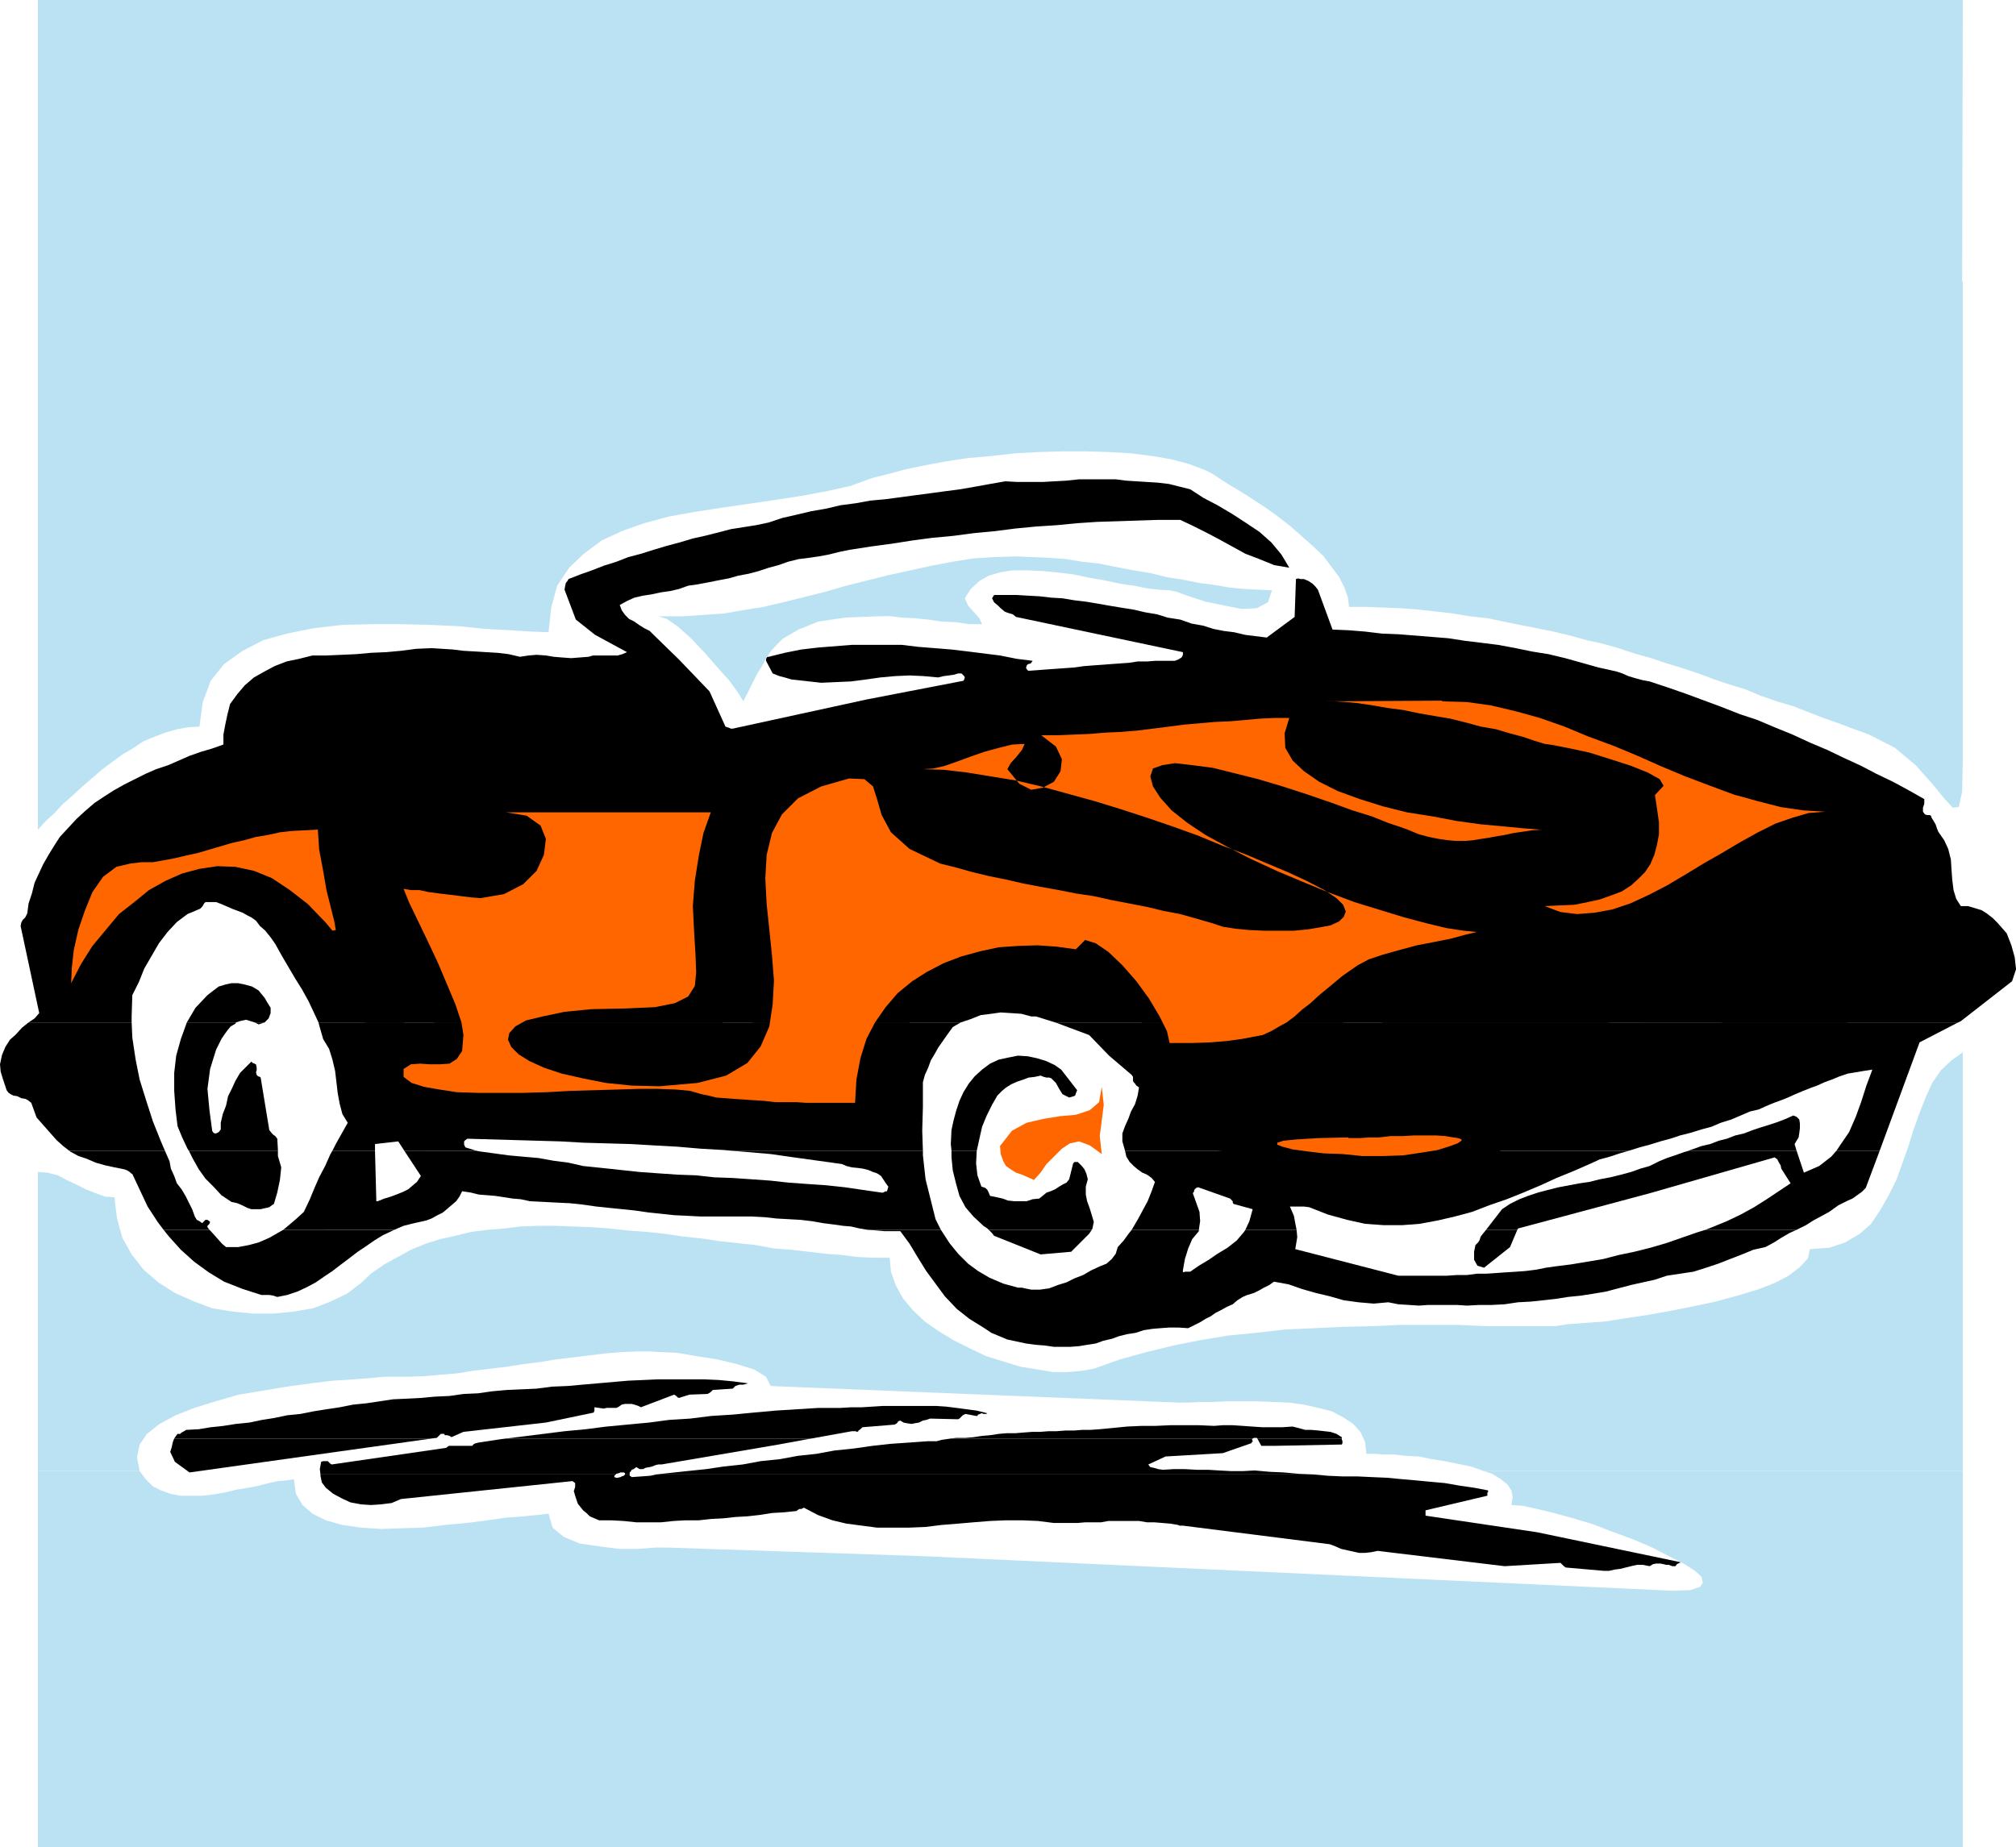 <?xml version="1.0" encoding="UTF-8" standalone="no"?>
<svg
   version="1.0"
   width="129.638mm"
   height="118.824mm"
   id="svg89"
   sodipodi:docname="Cartoon - Sport 1.wmf"
   xmlns:inkscape="http://www.inkscape.org/namespaces/inkscape"
   xmlns:sodipodi="http://sodipodi.sourceforge.net/DTD/sodipodi-0.dtd"
   xmlns="http://www.w3.org/2000/svg"
   xmlns:svg="http://www.w3.org/2000/svg">
  <sodipodi:namedview
     id="namedview89"
     pagecolor="#ffffff"
     bordercolor="#000000"
     borderopacity="0.25"
     inkscape:showpageshadow="2"
     inkscape:pageopacity="0.0"
     inkscape:pagecheckerboard="0"
     inkscape:deskcolor="#d1d1d1"
     inkscape:document-units="mm" />
  <defs
     id="defs1">
    <pattern
       id="WMFhbasepattern"
       patternUnits="userSpaceOnUse"
       width="6"
       height="6"
       x="0"
       y="0" />
  </defs>
  <path
     style="fill:#000000;fill-opacity:1;fill-rule:evenodd;stroke:none"
     d="m 6.949,248.548 1.454,-0.97 1.131,-1.293 -4.525,-21.17 0.162,-0.808 0.323,-0.646 0.646,-0.646 0.485,-0.97 0.323,-2.424 0.808,-2.424 0.646,-2.586 0.97,-2.101 1.131,-2.424 1.293,-2.262 1.293,-2.101 1.454,-2.262 1.939,-2.101 2.101,-2.262 2.101,-1.939 2.262,-1.939 2.424,-1.616 2.262,-1.454 2.586,-1.454 2.586,-1.293 2.586,-1.293 2.586,-1.131 2.909,-0.97 2.586,-1.131 2.586,-1.131 2.747,-0.97 2.747,-0.808 2.747,-0.97 v -2.424 l 0.485,-2.586 0.485,-2.262 0.646,-2.586 1.778,-2.424 1.778,-2.101 2.262,-1.939 2.586,-1.454 2.424,-1.293 2.909,-1.131 3.07,-0.646 3.232,-0.808 h 3.394 l 3.717,-0.162 3.555,-0.162 3.555,-0.323 3.717,-0.162 3.555,-0.323 3.717,-0.485 3.717,-0.162 2.586,0.162 2.586,0.162 2.586,0.323 2.909,0.162 2.586,0.162 2.747,0.162 2.747,0.323 2.747,0.646 2.101,-0.323 1.939,-0.162 2.262,0.162 1.939,0.323 1.939,0.162 2.262,0.162 2.101,-0.162 2.101,-0.162 1.131,-0.323 h 1.293 1.131 1.293 1.293 0.97 l 1.131,-0.323 1.131,-0.485 -7.757,-4.202 -4.686,-3.717 -2.747,-7.272 0.162,-0.97 0.162,-0.646 0.485,-0.646 0.162,-0.323 2.909,-1.131 2.747,-0.97 2.909,-1.131 3.07,-0.97 2.909,-1.131 3.07,-0.808 3.07,-0.97 3.232,-0.97 3.07,-0.808 3.232,-0.97 2.909,-0.646 3.232,-0.808 3.07,-0.808 3.07,-0.485 3.07,-0.485 3.07,-0.646 3.394,-1.131 3.555,-0.808 3.394,-0.808 3.717,-0.646 3.394,-0.808 3.717,-0.485 3.555,-0.646 3.555,-0.323 3.717,-0.485 3.555,-0.485 3.717,-0.485 3.555,-0.485 3.717,-0.485 3.717,-0.646 3.555,-0.646 3.717,-0.646 2.909,0.162 h 2.909 3.232 l 2.909,-0.162 2.909,-0.162 3.07,-0.323 h 3.07 3.07 2.747 l 2.424,0.323 2.586,0.162 2.586,0.162 2.586,0.162 2.747,0.323 2.586,0.646 2.586,0.646 3.232,2.101 3.394,1.778 3.555,2.101 3.232,2.101 3.394,2.262 2.909,2.586 2.424,2.909 1.939,3.232 -3.717,-0.646 -3.555,-1.454 -3.394,-1.293 -3.232,-1.778 -3.232,-1.778 -3.07,-1.616 -3.232,-1.616 -3.07,-1.454 h -5.171 l -5.01,0.162 -4.848,0.162 -5.171,0.162 -4.848,0.323 -5.01,0.485 -5.01,0.323 -5.01,0.485 -5.01,0.646 -5.171,0.485 -4.848,0.646 -5.171,0.485 -4.848,0.646 -5.171,0.808 -4.848,0.646 -5.171,0.808 -2.424,0.485 -2.586,0.646 -2.586,0.485 -2.262,0.323 -2.586,0.323 -2.586,0.646 -2.262,0.808 -2.424,0.646 -2.424,0.808 -2.424,0.646 -2.586,0.485 -2.262,0.646 -2.586,0.485 -2.424,0.485 -2.586,0.485 -2.262,0.323 -2.262,0.808 -2.101,0.485 -2.262,0.323 -2.262,0.485 -2.101,0.323 -2.101,0.485 -1.778,0.808 -1.778,0.97 0.485,1.293 0.808,1.131 0.97,0.97 1.293,0.646 1.131,0.808 1.293,0.808 1.293,0.646 0.97,0.97 6.141,5.979 7.434,7.757 3.878,8.565 0.485,0.162 0.485,0.162 0.323,0.162 h 0.485 l 32.643,-7.111 23.432,-4.525 0.162,-0.323 0.162,-0.485 -0.162,-0.323 -0.162,-0.162 -0.485,-0.485 h -0.162 -0.323 -0.323 l -1.131,0.323 -1.131,0.162 -1.293,0.162 -1.293,0.323 -3.555,-0.323 -3.394,-0.162 -3.555,0.162 -3.555,0.323 -3.394,0.485 -3.717,0.485 -3.717,0.162 -3.555,0.162 -1.454,-0.162 -1.454,-0.162 -1.454,-0.162 -1.454,-0.162 -1.454,-0.162 -1.616,-0.485 -1.293,-0.323 -1.616,-0.646 -1.616,-3.07 v -0.485 l 0.162,-0.323 0.162,-0.162 h 0.323 l 3.878,-0.97 4.04,-0.808 4.202,-0.485 4.04,-0.323 4.04,-0.323 h 4.04 4.04 4.04 l 4.04,0.485 4.04,0.323 4.04,0.323 4.04,0.485 3.878,0.485 3.878,0.485 4.04,0.808 3.878,0.485 -0.485,0.646 -0.646,0.162 -0.323,0.323 -0.162,0.646 0.162,0.162 0.162,0.323 0.323,0.162 2.262,-0.162 2.101,-0.162 2.262,-0.162 2.262,-0.162 2.262,-0.162 2.262,-0.323 2.101,-0.162 2.262,-0.162 2.101,-0.162 2.262,-0.162 2.262,-0.162 2.101,-0.323 h 2.262 l 2.101,-0.162 h 2.424 2.262 l 0.808,-0.323 0.808,-0.485 0.323,-0.646 v -0.646 l -40.562,-8.565 -0.808,-0.646 -1.131,-0.323 -0.808,-0.323 -0.97,-0.808 -0.646,-0.646 -0.97,-0.808 -0.485,-0.97 0.485,-0.808 h 2.747 2.747 l 2.747,0.162 2.909,0.162 2.747,0.323 2.747,0.162 2.909,0.485 2.747,0.323 2.909,0.485 2.747,0.485 2.909,0.485 3.07,0.485 2.747,0.646 2.909,0.485 2.586,0.808 3.07,0.485 2.747,0.97 2.747,0.485 2.586,0.808 2.424,0.485 2.586,0.323 2.747,0.646 2.586,0.323 2.586,0.323 6.787,-5.01 0.323,-9.211 0.485,-0.162 0.646,0.162 h 0.485 0.323 l 1.131,0.485 0.97,0.646 0.646,0.646 0.646,0.808 3.555,9.696 3.878,0.162 4.04,0.323 4.04,0.485 4.04,0.162 4.04,0.323 4.04,0.323 4.04,0.323 4.202,0.646 4.04,0.485 3.878,0.485 4.363,0.808 3.878,0.808 4.04,0.646 4.04,0.97 4.04,1.131 4.04,1.131 1.454,0.323 1.454,0.323 1.454,0.323 1.454,0.485 1.454,0.646 1.616,0.485 1.778,0.485 1.778,0.323 4.363,1.454 4.202,1.454 4.363,1.616 4.363,1.616 4.525,1.778 4.363,1.454 4.202,1.778 4.363,1.778 4.202,1.939 4.202,1.778 4.04,1.939 4.202,1.939 3.717,1.939 4.04,1.939 3.878,2.101 3.717,2.101 v 1.131 l -0.323,0.97 v 0.97 l 0.485,0.646 0.485,0.162 h 0.646 l 0.323,0.162 0.162,0.485 0.485,0.808 0.485,0.808 0.323,0.97 0.323,0.808 1.454,2.101 0.97,2.101 0.646,2.586 0.162,2.586 0.162,2.262 0.323,2.586 0.646,2.101 1.131,1.778 h 1.778 l 1.616,0.485 1.616,0.485 1.293,0.808 1.454,1.131 1.131,1.131 1.131,1.293 1.131,1.293 1.131,2.909 0.808,2.909 0.323,2.909 -0.97,2.909 -12.443,9.696 -0.646,0.323 H 256.459 l -4.686,-1.454 h -0.323 -0.323 -0.162 -0.323 l -2.424,-0.646 -2.424,-0.162 -2.586,-0.162 -2.262,0.323 -2.586,0.323 -2.424,0.97 -2.424,0.808 H 77.406 l -1.131,-2.424 -1.293,-2.747 -1.616,-2.909 -1.616,-2.586 -1.616,-2.747 -1.616,-2.747 -1.616,-2.909 -1.131,-1.616 -1.293,-1.616 -1.293,-1.131 -0.97,-1.293 -1.131,-0.808 -0.97,-0.485 -1.131,-0.646 -1.293,-0.485 -1.293,-0.485 -1.454,-0.646 -1.131,-0.485 -1.293,-0.485 h -0.97 -0.485 -0.646 -0.485 l -0.323,0.323 -0.162,0.323 -0.323,0.485 -0.485,0.485 -3.07,1.293 -2.586,1.939 -2.262,2.424 -2.101,2.747 -1.778,3.07 -1.778,3.07 -1.293,3.232 -1.616,3.232 -0.162,5.171 v 1.454 H 6.949 Z"
     id="path1" />
  <path
     style="fill:#000000;fill-opacity:1;fill-rule:evenodd;stroke:none"
     d="m 45.41,248.548 v 0 l 2.101,-3.555 2.909,-3.07 1.454,-1.131 1.293,-0.97 1.616,-0.485 1.454,-0.323 h 1.616 l 1.616,0.323 1.778,0.485 1.616,0.97 0.646,0.808 0.808,0.97 0.646,1.131 0.808,1.293 v 1.293 l -0.485,1.293 -0.97,0.97 H 61.893 l -2.101,-0.646 -1.454,0.323 -0.97,0.323 H 45.41 Z"
     id="path2" />
  <path
     style="fill:#000000;fill-opacity:1;fill-rule:evenodd;stroke:none"
     d="m 16.806,279.738 -1.454,-1.131 -1.616,-1.454 -4.848,-5.495 -1.293,-3.555 -0.808,-0.646 L 6.141,267.132 5.171,266.971 4.202,266.486 3.232,266.324 2.586,266.001 2.101,265.678 1.616,265.032 1.131,263.577 0.646,262.123 0.162,260.507 0,258.729 l 0.485,-2.262 0.808,-1.939 1.131,-1.778 1.454,-1.293 1.454,-1.616 1.616,-1.293 H 31.997 l 0.162,3.717 0.808,5.333 0.97,4.848 1.616,5.171 1.616,5.01 1.939,4.848 0.97,2.262 H 16.968 v 0 z"
     id="path3" />
  <path
     style="fill:#000000;fill-opacity:1;fill-rule:evenodd;stroke:none"
     d="m 45.894,279.738 -0.323,-0.485 -1.293,-2.747 -1.131,-2.747 -0.485,-4.04 -0.323,-4.525 v -4.363 l 0.485,-4.202 1.131,-4.04 1.454,-4.04 h 11.958 l -0.162,0.323 -1.131,0.646 -0.808,0.97 -0.808,1.131 -0.646,0.97 -0.646,1.293 -0.646,1.293 -1.454,4.687 -0.646,4.848 0.485,5.171 0.646,4.848 v 0.162 l 0.323,0.485 0.323,0.162 h 0.323 l 0.646,-0.323 0.485,-0.646 v -0.646 -0.97 l 0.485,-2.101 0.808,-2.101 0.485,-2.262 0.97,-1.939 0.808,-1.778 1.131,-1.939 1.293,-1.293 1.454,-1.454 0.323,0.323 0.485,0.162 0.162,0.162 h 0.162 l 0.162,0.808 v 0.323 0.323 l -0.162,0.485 0.162,0.646 0.323,0.323 0.485,0.162 0.162,0.162 2.101,12.767 0.646,0.808 0.323,0.323 0.485,0.323 0.485,0.646 0.162,2.909 z"
     id="path4" />
  <path
     style="fill:#000000;fill-opacity:1;fill-rule:evenodd;stroke:none"
     d="m 80.8,279.738 0.808,-1.616 1.454,-2.586 1.454,-2.586 -1.293,-2.101 -0.646,-2.424 -0.485,-2.586 -0.323,-2.747 -0.323,-2.747 -0.646,-2.747 -0.808,-2.586 -1.454,-2.424 -0.97,-3.394 -0.162,-0.646 H 233.512 l -1.939,1.131 -1.293,1.778 -1.131,1.616 -1.131,1.616 -0.808,1.454 -0.97,1.616 -0.646,1.778 -0.808,1.778 -0.485,1.778 v 5.979 l -0.162,5.818 0.162,4.848 H 177.76 l -1.778,-0.162 -5.656,-0.323 -5.656,-0.485 -5.818,-0.323 -5.494,-0.323 -5.818,-0.162 -5.656,-0.162 -5.656,-0.323 -5.656,-0.162 -5.656,-0.162 -5.656,-0.162 -5.656,-0.162 -0.485,0.323 -0.323,0.323 v 0.808 l 0.323,0.646 2.586,0.808 H 98.253 l -1.454,-2.262 -5.656,0.646 v 1.616 H 80.8 Z"
     id="path5" />
  <path
     style="fill:#000000;fill-opacity:1;fill-rule:evenodd;stroke:none"
     d="m 231.249,279.738 -0.162,-1.616 0.162,-3.394 0.485,-2.262 0.646,-2.424 0.808,-2.424 0.97,-2.101 1.293,-2.101 1.454,-1.778 1.778,-1.616 1.939,-1.454 2.101,-0.97 2.262,-0.485 2.424,-0.485 2.424,0.162 2.262,0.485 2.101,0.646 2.101,0.97 1.616,1.131 3.878,5.01 -0.323,0.808 -0.162,0.485 -0.323,0.162 -1.131,0.323 -1.616,-0.808 -0.808,-1.293 -0.808,-1.454 -1.131,-1.131 -0.485,-0.162 h -0.646 l -0.646,-0.162 -0.808,-0.323 -1.454,0.323 -1.454,0.162 -1.293,0.485 -1.454,0.485 -1.454,0.646 -1.293,0.808 -0.97,0.808 -1.131,1.131 -1.293,2.262 -1.293,2.586 -1.131,2.747 -0.646,2.909 -0.646,2.909 z"
     id="path6" />
  <path
     style="fill:#000000;fill-opacity:1;fill-rule:evenodd;stroke:none"
     d="m 273.427,279.738 -0.646,-2.262 v -1.939 l 0.646,-1.778 0.808,-1.778 0.646,-1.778 0.97,-1.778 0.646,-2.101 0.323,-1.939 -0.162,-0.162 -0.485,-0.323 -0.323,-0.485 -0.323,-0.323 -0.162,-0.323 v -0.646 -0.323 l -0.323,-0.485 -5.494,-4.687 -4.848,-5.01 -8.242,-3.07 h 219.453 l -9.373,4.848 -9.696,26.342 H 446.339 l 0.97,-1.454 2.101,-3.07 1.616,-3.717 1.293,-3.555 1.293,-4.04 1.454,-3.879 -2.101,0.323 -1.939,0.323 -1.939,0.323 -1.939,0.646 -1.939,0.808 -1.778,0.646 -1.778,0.808 -1.778,0.646 -1.616,0.646 -1.939,0.808 -1.778,0.808 -1.616,0.646 -1.778,0.646 -1.939,0.808 -1.778,0.808 -2.101,0.485 -2.262,0.97 -2.262,0.97 -2.586,0.808 -2.262,0.97 -2.424,0.646 -2.586,0.808 -2.586,0.646 -2.424,0.808 -2.424,0.646 -2.586,0.808 -2.424,0.646 -2.586,0.808 H 273.427 Z"
     id="path7" />
  <path
     style="fill:#000000;fill-opacity:1;fill-rule:evenodd;stroke:none"
     d="m 410.302,279.738 0.97,-0.323 2.262,-0.808 2.101,-0.485 2.101,-0.808 1.939,-0.485 2.101,-0.808 2.101,-0.485 2.101,-0.808 1.939,-0.646 2.101,-0.646 1.939,-0.646 2.101,-0.808 1.778,-0.808 0.808,0.323 0.646,0.646 0.162,0.97 v 1.131 l -0.162,1.293 -0.162,0.97 -0.485,0.808 -0.485,0.808 0.485,1.616 h -26.179 v 0 z"
     id="path8" />
  <path
     style="fill:#000000;fill-opacity:1;fill-rule:evenodd;stroke:none"
     d="m 61.893,248.548 0.97,0.485 1.454,-0.485 H 61.893 Z"
     id="path9" />
  <path
     style="fill:#000000;fill-opacity:1;fill-rule:evenodd;stroke:none"
     d="m 39.754,298.969 -1.454,-1.939 -2.424,-3.717 -3.717,-7.919 -0.323,-0.162 -0.323,-0.323 -0.485,-0.323 -0.808,-0.323 -2.424,-0.485 -2.262,-0.485 -2.262,-0.646 -2.262,-0.97 -1.939,-0.646 -2.101,-1.131 v -0.162 h 23.109 l 1.131,2.586 0.323,1.778 0.808,1.778 0.646,1.778 1.131,1.454 0.97,1.616 0.808,1.616 0.808,1.616 0.646,1.778 0.485,0.808 0.323,0.162 0.323,0.162 0.646,0.485 0.323,-0.323 0.323,-0.323 0.162,-0.162 h 0.485 l 0.646,0.485 -0.162,0.485 -0.485,0.485 v 0.323 l 0.485,0.646 H 39.754 Z"
     id="path10" />
  <path
     style="fill:#000000;fill-opacity:1;fill-rule:evenodd;stroke:none"
     d="m 68.842,298.969 0.97,-0.808 2.101,-1.778 1.939,-1.778 1.454,-3.07 1.131,-2.747 1.131,-2.586 1.454,-2.747 1.293,-2.909 0.485,-0.808 h 10.342 l 0.323,12.282 h 0.162 0.162 l 1.616,-0.646 1.616,-0.485 1.293,-0.485 1.616,-0.646 1.293,-0.646 1.131,-0.97 0.97,-0.808 0.97,-1.454 -4.04,-6.141 h 17.453 l 0.808,0.162 3.555,0.485 3.555,0.485 3.555,0.323 3.717,0.323 3.555,0.646 3.717,0.485 3.555,0.808 4.686,0.485 4.525,0.485 4.525,0.485 4.525,0.323 4.686,0.323 4.525,0.162 4.363,0.485 4.525,0.162 4.686,0.323 4.525,0.323 4.363,0.485 4.525,0.323 4.686,0.323 4.525,0.485 4.363,0.646 4.525,0.646 h 0.323 l 0.323,-0.162 0.323,-0.162 h 0.323 l 0.323,-1.131 -0.485,-0.646 -0.646,-0.97 -0.646,-0.97 -0.97,-0.646 -0.97,-0.323 -1.131,-0.485 -1.293,-0.323 -1.131,-0.162 -1.616,-0.162 -1.293,-0.323 -1.131,-0.485 -5.818,-0.808 -5.818,-0.808 -5.656,-0.808 -5.656,-0.485 -3.878,-0.323 h 46.541 v 1.131 l 0.646,5.818 2.424,9.696 1.293,2.586 h -17.776 l -1.939,-0.323 -2.101,-0.485 -1.939,-0.162 -2.262,-0.323 -2.586,-0.323 -2.747,-0.485 -2.747,-0.323 -2.909,-0.162 -2.909,-0.162 -2.909,-0.323 -3.07,-0.162 h -3.07 -2.909 -3.394 -3.07 l -3.07,-0.162 -3.394,-0.162 -3.07,-0.323 -3.07,-0.323 -3.394,-0.485 -3.07,-0.323 -3.232,-0.323 -3.07,-0.323 -3.394,-0.485 -3.07,-0.323 -3.394,-0.162 -3.07,-0.162 -3.232,-0.162 -2.262,-0.485 -1.939,-0.162 -2.101,-0.323 -2.101,-0.323 -1.939,-0.162 -2.101,-0.162 -1.939,-0.485 -2.101,-0.323 -0.646,1.293 -0.808,1.131 -1.131,0.97 -1.131,0.97 -0.97,0.808 -1.293,0.646 -1.454,0.808 -1.293,0.485 -2.909,0.646 -2.586,0.646 -2.262,0.97 z"
     id="path11" />
  <path
     style="fill:#000000;fill-opacity:1;fill-rule:evenodd;stroke:none"
     d="m 240.299,298.969 -0.323,-0.323 -0.97,-0.646 -2.424,-2.262 -1.939,-2.262 -1.454,-2.747 -0.808,-2.909 -0.808,-3.232 -0.323,-3.232 v -1.616 h 6.141 l -0.162,3.07 0.323,2.909 0.97,2.747 0.97,0.323 0.485,0.485 0.323,0.646 0.323,0.808 1.616,0.323 1.454,0.323 1.293,0.485 1.616,0.162 h 1.454 1.454 l 1.454,-0.485 1.616,-0.162 0.808,-0.646 0.97,-0.808 0.97,-0.323 1.131,-0.485 0.97,-0.646 0.808,-0.485 0.97,-0.485 0.646,-0.808 0.97,-3.879 0.323,-0.323 h 0.323 0.485 l 0.162,0.162 0.808,0.808 0.646,0.808 0.485,1.131 0.323,1.293 -0.485,1.778 v 1.939 l 0.323,1.616 0.646,1.778 0.485,1.616 0.485,1.616 -0.323,1.616 -0.162,0.323 z"
     id="path12" />
  <path
     style="fill:#000000;fill-opacity:1;fill-rule:evenodd;stroke:none"
     d="m 275.043,298.969 0.485,-0.808 1.131,-1.939 1.131,-2.101 1.131,-2.101 0.97,-2.424 0.808,-2.262 -0.808,-0.97 -1.131,-0.808 -1.131,-0.485 -1.131,-0.808 -0.97,-0.808 -0.97,-0.97 -0.808,-1.293 -0.323,-1.454 h 122.493 l -2.262,0.646 -2.424,0.808 -2.424,0.646 -2.101,0.97 -4.04,1.778 -4.363,1.778 -3.878,1.778 -4.202,1.778 -4.04,1.616 -4.202,1.454 -4.202,1.616 -4.202,1.131 -4.202,0.97 -4.363,0.808 -4.202,0.323 h -4.525 l -4.525,-0.323 -4.363,-0.97 -4.686,-1.293 -4.525,-1.778 -1.293,-0.162 h -0.97 -1.293 -1.131 l 0.97,2.262 0.485,2.586 0.162,0.808 h -12.443 l 0.97,-2.101 0.808,-2.909 -4.686,-1.293 -0.162,-0.323 v -0.323 l -0.162,-0.162 -0.485,-0.485 -7.757,-2.747 -0.485,0.162 -0.485,0.485 v 0.323 l -0.323,0.485 0.808,2.262 0.808,2.262 0.162,2.262 -0.323,2.101 z"
     id="path13" />
  <path
     style="fill:#000000;fill-opacity:1;fill-rule:evenodd;stroke:none"
     d="m 361.176,298.969 3.878,-5.01 1.939,-1.293 2.262,-1.131 2.101,-0.808 2.424,-0.808 2.424,-0.646 2.586,-0.646 2.586,-0.485 2.586,-0.485 2.262,-0.323 2.586,-0.646 2.586,-0.485 2.586,-0.646 2.424,-0.646 2.262,-0.808 2.262,-0.646 2.262,-1.131 1.939,-0.808 1.939,-0.646 2.262,-0.808 1.131,-0.323 h 26.179 l 1.778,5.333 3.717,-1.616 2.909,-2.262 1.293,-1.454 h 10.504 l -3.394,9.05 -0.97,0.97 -1.131,0.808 -1.131,0.808 -1.131,0.485 -0.97,0.485 -1.293,0.646 -1.131,0.808 -1.131,0.808 -1.778,0.97 -2.101,1.131 -1.778,1.131 -1.939,0.97 -0.323,0.162 h -22.139 l 1.616,-0.646 3.555,-1.454 3.394,-1.616 3.232,-1.778 3.07,-1.939 2.909,-1.939 2.909,-1.939 -2.262,-3.555 -0.162,-0.808 -0.485,-0.808 -0.323,-0.646 -0.646,-0.485 -30.381,8.727 -31.997,8.565 -0.162,0.323 z"
     id="path14" />
  <path
     style="fill:#000000;fill-opacity:1;fill-rule:evenodd;stroke:none"
     d="m 45.894,279.738 0.97,1.939 1.454,2.586 1.616,2.262 1.939,1.939 1.939,2.101 2.424,1.616 1.454,0.323 1.131,0.485 1.293,0.646 0.97,0.323 h 0.808 0.646 0.808 l 0.646,-0.162 0.808,-0.162 0.646,-0.162 0.646,-0.485 0.485,-0.323 0.808,-2.747 0.646,-3.07 0.323,-3.07 -0.808,-2.747 v -1.293 z"
     id="path15" />
  <path
     style="fill:#000000;fill-opacity:1;fill-rule:evenodd;stroke:none"
     d="m 42.339,349.712 0.323,-0.485 0.485,-0.646 h 0.646 l 0.323,-0.323 0.323,-0.162 0.808,-0.485 3.07,-0.162 2.909,-0.485 3.07,-0.323 3.07,-0.485 3.232,-0.323 3.07,-0.646 3.07,-0.485 3.07,-0.646 3.232,-0.323 3.232,-0.646 3.07,-0.485 3.232,-0.485 3.232,-0.646 3.232,-0.323 3.232,-0.485 3.232,-0.485 3.555,-0.162 3.232,-0.162 3.394,-0.323 3.555,-0.162 3.394,-0.485 3.555,-0.162 3.394,-0.485 3.555,-0.323 3.717,-0.162 3.555,-0.162 3.717,-0.485 3.878,-0.162 3.555,-0.323 3.717,-0.323 3.717,-0.323 3.717,-0.323 3.717,-0.162 3.555,-0.162 h 3.717 3.555 3.717 l 3.717,0.162 3.394,0.323 3.717,0.485 -1.131,0.323 h -0.97 l -0.97,0.323 -0.646,0.646 -4.848,0.323 -0.323,0.323 -0.162,0.162 -0.485,0.323 -0.323,0.162 -4.363,0.162 -2.586,0.808 -0.323,-0.162 -0.162,-0.162 -0.162,-0.162 -0.485,-0.323 -8.08,3.07 -0.646,-0.323 -0.97,-0.323 -0.646,-0.162 h -0.97 -0.646 l -0.808,0.162 -0.646,0.485 -0.646,0.323 h -0.646 -0.808 -0.97 l -0.646,0.162 -2.262,-0.323 v 0.323 0.162 0.323 l -0.162,0.485 -11.635,2.424 -20.038,2.262 -2.909,1.293 -0.485,-0.323 -0.646,-0.162 h -0.485 l -0.162,-0.323 h -0.808 l -0.323,0.323 -0.323,0.323 -0.323,0.323 -1.293,0.162 H 42.501 v 0 z"
     id="path16" />
  <path
     style="fill:#000000;fill-opacity:1;fill-rule:evenodd;stroke:none"
     d="m 122.977,349.712 3.878,-0.485 5.171,-0.646 5.171,-0.646 5.171,-0.485 5.01,-0.646 5.171,-0.485 5.171,-0.485 4.848,-0.646 5.171,-0.323 5.171,-0.646 5.171,-0.323 5.01,-0.485 5.333,-0.485 5.171,-0.323 5.171,-0.323 h 2.747 2.586 l 2.747,-0.162 h 2.586 l 2.586,-0.162 2.586,-0.162 h 2.586 2.747 2.424 2.586 2.586 l 2.424,0.162 2.586,0.323 2.424,0.323 2.424,0.323 2.586,0.646 -0.323,0.162 h -0.646 l -0.323,-0.162 h -0.162 l -0.323,0.162 -0.485,0.162 -0.162,0.323 h -0.323 l -2.586,-0.485 -0.646,0.323 -0.485,0.485 -0.323,0.323 -0.323,0.162 -6.787,-0.162 -0.97,0.323 -0.808,0.162 -0.97,0.485 -0.97,0.162 -0.808,0.162 -1.131,-0.162 -0.808,-0.162 -0.808,-0.485 -0.485,0.162 -0.323,0.485 -0.323,0.162 -0.162,0.162 -7.918,0.646 -0.485,0.485 -0.485,0.323 v 0.162 l -0.323,0.162 -0.323,-0.162 h -0.323 -0.485 -0.162 l -9.858,1.778 z"
     id="path17" />
  <path
     style="fill:#000000;fill-opacity:1;fill-rule:evenodd;stroke:none"
     d="m 231.088,349.712 1.293,-0.162 h 0.97 1.293 l 1.939,-0.162 2.101,-0.323 1.939,-0.162 2.101,-0.323 1.939,-0.162 h 2.101 l 1.939,-0.162 2.101,-0.162 h 1.939 l 2.101,-0.162 h 1.939 l 2.101,-0.162 h 2.101 l 2.101,-0.162 h 1.939 l 2.262,-0.162 3.394,-0.323 3.232,-0.323 3.555,-0.162 h 3.394 l 3.555,-0.162 h 3.394 3.555 l 3.717,0.162 2.101,-0.162 h 2.424 l 2.424,0.162 2.262,0.162 2.424,0.162 h 2.424 2.586 l 2.424,-0.162 1.293,0.323 1.778,0.485 h 1.454 l 1.778,0.162 1.454,0.162 1.454,0.162 1.454,0.485 1.293,0.808 v 0.323 h -20.523 l -0.162,-0.162 h -0.323 -0.323 l -0.323,0.162 z"
     id="path18" />
  <path
     style="fill:#000000;fill-opacity:1;fill-rule:evenodd;stroke:none"
     d="m 39.754,298.969 1.293,1.616 2.909,3.232 3.232,2.909 3.555,2.586 3.717,2.262 4.525,1.778 4.525,1.454 h 1.131 0.808 l 0.97,0.162 0.97,0.323 2.424,-0.485 2.424,-0.808 2.424,-1.131 2.101,-1.131 2.101,-1.454 1.939,-1.293 2.101,-1.616 1.939,-1.454 2.101,-1.616 1.939,-1.293 2.101,-1.454 2.101,-1.293 2.424,-1.131 0.323,-0.162 H 68.842 l -1.131,0.646 -2.262,1.293 -2.586,1.131 -2.424,0.646 -2.586,0.485 h -2.909 l -0.97,-0.808 -1.293,-1.454 -1.454,-1.616 -0.323,-0.323 H 39.754 Z"
     id="path19" />
  <path
     style="fill:#000000;fill-opacity:1;fill-rule:evenodd;stroke:none"
     d="m 210.888,298.969 2.101,0.162 1.939,0.162 h 1.778 2.101 l 2.262,3.07 1.939,3.232 2.101,3.394 2.262,3.07 2.262,3.07 2.909,3.07 3.07,2.424 3.394,2.101 1.939,1.293 1.939,0.808 1.939,0.808 2.262,0.485 2.262,0.485 2.424,0.323 2.101,0.162 2.262,0.323 h 2.101 1.939 l 2.101,-0.162 1.939,-0.323 2.101,-0.323 1.778,-0.646 2.101,-0.485 1.778,-0.646 1.939,-0.485 2.101,-0.323 1.939,-0.646 2.101,-0.323 1.939,-0.162 2.262,-0.162 h 2.101 l 2.424,0.162 1.616,-0.808 1.293,-0.646 1.293,-0.808 1.293,-0.646 1.131,-0.808 1.293,-0.646 1.454,-0.808 1.454,-0.646 1.131,-0.97 1.293,-0.808 1.131,-0.485 1.616,-0.485 1.293,-0.646 1.131,-0.646 1.293,-0.646 1.131,-0.808 3.555,0.646 3.232,1.131 3.394,0.97 3.394,0.808 3.394,0.97 3.555,0.485 3.717,0.323 3.555,-0.323 2.424,0.485 2.586,0.162 2.424,0.162 2.262,-0.162 h 2.424 2.101 2.424 l 2.424,0.162 3.07,-0.162 h 3.07 l 3.07,-0.162 3.232,-0.485 3.07,-0.162 3.07,-0.323 2.909,-0.323 3.07,-0.485 3.232,-0.323 3.07,-0.485 2.909,-0.485 3.07,-0.808 3.07,-0.808 2.909,-0.646 2.909,-0.646 2.909,-0.97 3.232,-0.485 3.232,-0.485 3.07,-0.97 2.909,-0.97 2.909,-1.131 2.909,-1.131 2.747,-1.131 2.909,-0.646 2.101,-1.131 1.778,-1.131 1.939,-1.131 1.778,-0.808 h -22.139 l -2.101,0.646 -3.717,1.293 -3.717,1.293 -3.878,1.131 -3.878,0.97 -3.878,0.808 -3.717,0.97 -3.878,0.646 -3.878,0.646 -3.878,0.485 -2.262,0.323 -2.424,0.485 -2.586,0.323 -2.262,0.162 -2.586,0.162 -2.262,0.162 -2.424,0.162 h -2.262 l -2.424,0.323 h -2.424 l -2.424,0.162 h -2.262 -2.424 -2.424 -2.424 -2.262 l -25.048,-6.464 0.485,-2.909 -0.162,-1.778 h -12.443 l -0.323,0.485 -1.778,2.101 -2.262,1.778 -2.424,1.454 -2.101,1.454 -2.424,1.454 -2.101,1.454 h -0.323 -0.323 -0.323 -0.323 l -0.323,0.162 -0.162,-0.162 v -0.162 -0.162 l 0.485,-2.747 0.808,-2.586 0.97,-2.262 1.616,-1.939 v -0.323 h -16.322 l -0.646,0.808 -1.293,1.778 -1.454,1.616 -0.485,1.616 -0.97,1.293 -1.293,1.131 -1.616,0.646 -2.101,0.97 -1.939,1.131 -2.101,0.808 -1.939,0.97 -2.101,0.646 -2.101,0.808 -2.262,0.323 h -2.101 l -0.808,-0.162 -0.808,-0.162 -0.646,-0.162 h -0.97 l -3.555,-0.97 -3.394,-1.454 -2.747,-1.616 -2.424,-1.778 -2.424,-2.424 -2.101,-2.586 -1.778,-2.747 -0.323,-0.485 z"
     id="path20" />
  <path
     style="fill:#000000;fill-opacity:1;fill-rule:evenodd;stroke:none"
     d="m 240.299,298.969 0.162,0.162 0.646,0.646 0.485,0.646 11.312,4.525 7.434,-0.646 4.363,-4.363 0.646,-0.97 z"
     id="path21" />
  <path
     style="fill:#000000;fill-opacity:1;fill-rule:evenodd;stroke:none"
     d="m 361.176,298.969 -1.293,1.616 -0.162,0.485 -0.162,0.485 -0.323,0.485 -0.646,0.646 -0.323,1.616 v 1.939 l 0.808,1.454 1.616,0.485 6.302,-5.01 1.778,-4.202 z"
     id="path22" />
  <path
     style="fill:#000000;fill-opacity:1;fill-rule:evenodd;stroke:none"
     d="m 77.891,358.439 -0.162,-1.293 0.323,-1.778 0.485,-0.162 h 0.323 0.323 0.162 0.323 l 0.323,0.323 0.323,0.323 0.323,0.162 27.795,-4.04 0.646,-0.485 h 0.485 0.97 0.97 0.808 0.97 0.646 0.646 0.162 l 0.485,-0.485 0.485,-0.162 0.646,-0.162 5.333,-0.808 1.293,-0.162 h 74.174 l -7.918,1.454 -28.442,4.848 h -0.808 l -0.646,0.162 -0.808,0.323 -0.646,0.162 -0.97,0.162 -0.646,0.323 h -0.808 l -0.808,-0.485 -0.646,0.485 -0.485,0.162 -0.162,0.323 -0.323,0.323 v 0.323 0.162 h -1.131 v -0.162 -0.162 l -0.323,-0.162 h -0.323 -0.485 l -0.323,0.162 -0.646,0.162 -0.162,0.162 H 77.891 Z"
     id="path23" />
  <path
     style="fill:#000000;fill-opacity:1;fill-rule:evenodd;stroke:none"
     d="m 159.499,358.439 2.909,-0.323 4.525,-0.485 4.686,-0.485 4.363,-0.646 4.525,-0.485 4.363,-0.808 4.686,-0.485 4.363,-0.808 4.525,-0.485 4.363,-0.808 4.686,-0.485 4.525,-0.646 4.363,-0.485 4.686,-0.323 4.525,-0.323 h 0.97 1.131 l 1.131,-0.323 1.131,-0.162 1.131,-0.162 h 73.366 l -0.162,0.162 0.162,0.485 v 0.162 h -0.162 l -0.162,0.323 -6.949,2.424 -13.898,0.808 -4.202,1.939 0.485,0.646 0.808,0.162 1.131,0.323 1.131,0.162 2.586,-0.162 h 2.747 l 2.909,0.162 h 2.747 l 2.586,0.162 3.07,0.162 h 2.747 l 2.909,-0.162 3.555,0.323 3.555,0.162 3.555,0.323 3.555,0.162 H 159.499 Z"
     id="path24" />
  <path
     style="fill:#000000;fill-opacity:1;fill-rule:evenodd;stroke:none"
     d="m 42.339,349.712 -0.323,0.808 -0.323,1.454 -0.323,0.97 1.131,2.424 3.555,2.586 58.822,-8.242 H 42.501 v 0 z"
     id="path25" />
  <path
     style="fill:#000000;fill-opacity:1;fill-rule:evenodd;stroke:none"
     d="m 305.585,349.712 0.97,1.778 h 3.07 l 16.483,-0.323 0.162,-0.323 v -0.485 l -0.162,-0.485 v -0.162 z"
     id="path26" />
  <path
     style="fill:#000000;fill-opacity:1;fill-rule:evenodd;stroke:none"
     d="m 77.891,358.439 v 0.323 l 0.323,1.616 0.97,1.293 1.778,1.454 2.101,1.131 2.101,0.97 2.586,0.485 2.424,0.162 2.424,-0.162 2.586,-0.323 2.262,-0.97 41.693,-4.363 0.646,0.485 v 0.97 l -0.323,0.97 0.323,1.131 0.323,0.97 0.323,0.97 0.646,0.808 0.646,0.808 0.808,0.646 0.808,0.808 1.131,0.485 1.131,0.485 h 2.909 l 3.07,0.162 3.07,0.323 h 3.07 2.909 l 3.07,-0.323 2.909,-0.162 h 3.232 l 2.909,-0.323 3.07,-0.162 2.909,-0.323 2.909,-0.162 2.909,-0.323 3.07,-0.485 2.909,-0.162 3.07,-0.323 0.162,-0.162 0.485,-0.323 h 0.485 l 0.646,-0.323 3.394,1.778 3.555,1.293 3.394,0.808 3.717,0.485 3.717,0.485 h 3.878 4.04 l 3.878,-0.162 3.878,-0.485 4.04,-0.323 3.717,-0.323 4.04,-0.323 3.878,-0.162 h 3.878 l 3.878,0.162 3.878,0.485 h 1.939 1.778 2.101 l 1.778,-0.162 h 1.778 2.101 l 1.778,-0.323 h 1.939 1.778 1.939 1.778 l 1.939,0.323 h 1.778 l 1.939,0.162 1.939,0.162 1.939,0.323 0.323,0.162 h 0.485 0.162 0.162 l 35.714,4.525 1.293,0.485 1.454,0.646 1.454,0.323 1.454,0.323 1.454,0.323 h 1.454 l 1.454,-0.162 1.616,-0.323 30.866,3.717 13.574,-0.808 0.162,0.162 0.323,0.323 0.323,0.323 0.485,0.323 9.211,0.808 h 1.293 l 1.454,-0.323 1.293,-0.162 1.293,-0.323 1.293,-0.323 1.454,-0.323 h 1.454 l 1.616,0.323 0.808,-0.485 0.808,-0.162 h 0.97 l 0.808,0.162 0.646,0.162 h 0.646 l 0.808,0.323 h 0.485 0.323 l 0.323,-0.485 0.323,-0.162 0.323,-0.162 0.323,-0.162 0.646,0.162 0.323,0.162 h 0.485 l -36.36,-7.595 -27.149,-4.04 v -0.162 -0.485 -0.323 -0.323 l 15.029,-3.555 v -0.323 -0.485 h 0.162 v -0.485 l -3.394,-0.646 -3.394,-0.485 -3.717,-0.646 -3.555,-0.323 -3.394,-0.323 -3.717,-0.323 -3.394,-0.323 -3.717,-0.162 -3.394,-0.162 h -3.717 l -3.555,-0.162 -3.555,-0.323 H 159.499 l -1.454,0.323 -4.525,0.323 -0.162,-0.162 -0.323,-0.162 v -0.323 h -1.131 l -0.323,0.323 -0.485,0.162 -0.323,0.162 -0.646,0.162 h -0.323 l -0.485,-0.162 v -0.323 l 0.323,-0.323 H 77.891 Z"
     id="path27" />
  <path
     style="fill:#000000;fill-opacity:1;fill-rule:evenodd;stroke:none"
     d="m 60.923,176.796 0.808,-0.97 1.131,-1.454 1.616,-1.454 1.293,-1.293 1.778,-0.97 1.616,-0.97 1.616,-0.97 0.485,0.162 h 0.323 0.323 0.162 l 5.333,-1.293 5.494,-0.646 5.494,-0.485 5.333,-0.485 h 5.494 5.333 l 5.494,0.162 5.656,0.485 5.494,0.485 5.656,0.323 5.333,0.323 5.494,0.485 5.494,0.323 5.494,0.162 h 5.333 l 5.494,-0.162 v -0.323 l 0.162,-0.646 0.162,-0.162 0.485,-0.162 6.949,9.373 v 0.162 H 98.414 l 0.162,-0.162 0.162,-1.131 0.485,-0.97 v -0.808 l -0.646,-0.646 -1.778,-0.646 -2.101,-0.323 h -2.909 l -2.747,0.323 -2.909,0.646 -2.424,0.97 -2.262,1.293 -1.454,1.293 -0.162,0.162 H 60.923 Z"
     id="path28" />
  <path
     style="fill:#000000;fill-opacity:1;fill-rule:evenodd;stroke:none"
     d="m 234.643,176.796 1.293,-0.323 1.293,-0.323 1.293,-0.162 1.454,-0.162 1.293,-0.162 1.454,-0.162 1.293,-0.485 1.939,-0.323 2.101,-0.323 2.101,-0.323 2.101,-0.162 2.101,-0.323 2.101,-0.485 2.101,-0.162 2.262,-0.323 2.101,-0.162 2.101,-0.323 h 2.262 l 2.101,-0.323 2.262,-0.162 2.101,-0.162 h 2.262 2.262 l 2.586,-0.485 2.747,-0.323 2.747,-0.162 h 2.909 l 2.586,-0.323 2.909,-0.162 2.424,-0.323 2.586,-0.808 2.747,-0.162 2.747,-0.162 h 2.586 l 2.747,-0.323 2.424,-0.646 2.262,-0.97 2.262,-1.131 1.939,-1.778 h 5.979 5.656 5.818 l 5.656,0.323 5.818,0.485 5.818,0.323 5.656,0.808 5.818,0.808 5.656,0.97 5.979,1.131 5.656,1.293 5.818,1.293 5.656,1.616 5.979,1.778 5.494,1.939 0.97,0.323 h -82.578 l -1.293,-0.646 -1.939,-0.485 -1.778,-0.323 -0.646,0.808 -0.162,0.646 h -83.87 z"
     id="path29" />
  <path
     style="fill:#000000;fill-opacity:1;fill-rule:evenodd;stroke:none"
     d="m 67.872,186.169 -8.08,-1.616 -0.485,-1.131 -0.162,-1.454 0.162,-1.293 0.162,-1.616 0.97,-1.778 0.485,-0.485 h 18.907 l -4.848,9.535 h -7.11 v 0 z"
     id="path30" />
  <path
     style="fill:#000000;fill-opacity:1;fill-rule:evenodd;stroke:none"
     d="m 197.152,186.169 h 0.485 l 3.07,-0.808 3.07,-0.646 2.909,-0.808 3.07,-0.808 2.909,-0.646 3.232,-0.646 2.909,-0.808 2.909,-0.808 2.909,-0.646 2.909,-0.808 2.909,-0.646 2.909,-0.97 1.293,-0.323 h 83.87 l -0.485,0.485 -0.323,1.454 0.162,1.454 0.646,0.808 0.162,0.97 0.323,0.646 0.485,0.485 2.586,1.454 2.747,0.97 2.262,0.808 h -72.72 l -0.323,-0.646 -0.646,-0.162 -0.323,0.162 -0.323,0.646 h -55.59 v 0 z"
     id="path31" />
  <path
     style="fill:#000000;fill-opacity:1;fill-rule:evenodd;stroke:none"
     d="m 366.67,186.169 -4.04,-0.646 -3.717,-0.646 -4.04,-0.808 -4.04,-0.646 -3.878,-0.808 -3.878,-0.808 -3.878,-0.97 -3.555,-0.97 -2.424,-0.162 -2.101,-0.323 -2.262,-0.808 -2.101,-0.646 -1.939,-0.97 -0.485,-0.162 h 82.578 l 4.848,1.778 1.939,0.97 2.262,0.646 1.939,0.97 2.262,0.808 2.101,0.808 2.262,0.808 1.939,0.97 2.262,0.646 2.262,0.808 0.808,0.323 h -65.125 v 0 z"
     id="path32" />
  <path
     style="fill:#000000;fill-opacity:1;fill-rule:evenodd;stroke:none"
     d="m 98.414,176.796 -0.808,1.131 -0.97,1.131 -1.454,0.808 -1.454,1.131 -2.586,0.323 76.922,0.646 0.323,-1.131 -0.485,-1.293 -0.646,-1.454 V 176.796 H 98.414 Z"
     id="path33" />
  <path
     style="fill:#000000;fill-opacity:1;fill-rule:evenodd;stroke:none"
     d="m 42.016,198.612 1.778,-0.646 2.586,-1.293 2.424,-1.293 2.424,-1.293 2.586,-1.454 2.424,-1.293 0.97,0.485 1.131,0.485 0.97,0.97 1.131,0.646 3.394,1.616 3.394,0.808 h 3.07 l 3.07,-0.485 2.747,-0.808 2.909,-1.131 2.747,-0.808 2.747,-0.97 0.162,6.626 H 42.016 v 0 z"
     id="path34" />
  <path
     style="fill:#000000;fill-opacity:1;fill-rule:evenodd;stroke:none"
     d="m 89.688,198.612 0.646,-3.394 1.454,-3.394 h 1.131 1.131 1.131 0.97 1.131 1.293 1.131 1.293 l 1.778,-0.323 h 2.101 1.778 1.939 1.939 1.778 1.778 2.101 1.778 1.778 2.101 l 1.778,-0.162 h 1.939 l 1.939,-0.323 1.778,-0.323 2.101,-0.323 1.939,0.162 1.778,-0.162 1.939,-0.323 h 1.778 l 1.778,-0.323 h 1.939 1.939 l 2.101,0.323 h 2.101 2.262 2.101 l 2.101,0.323 2.262,0.162 1.939,0.162 2.424,-0.162 2.101,-0.485 2.101,0.646 h 2.101 l 2.424,-0.323 2.262,-0.323 2.101,-0.323 h 2.262 l 1.778,0.646 1.616,0.97 -3.394,6.787 -0.162,0.646 H 89.688 v 0 z"
     id="path35" />
  <path
     style="fill:#000000;fill-opacity:1;fill-rule:evenodd;stroke:none"
     d="m 184.224,198.612 0.162,-0.646 2.424,-4.848 -1.293,-2.586 0.162,-0.485 h 0.162 l 0.162,-0.485 h 0.162 l 2.747,-0.808 2.909,-0.97 2.909,-0.808 2.424,-0.646 h 55.59 l -0.162,0.485 h 0.162 l 0.162,0.162 h 0.162 0.323 0.323 l 0.323,-0.162 0.162,-0.323 0.162,-0.162 h 72.72 l 0.485,0.162 2.747,0.646 2.909,0.646 2.909,0.646 2.747,0.808 2.747,0.808 3.232,0.646 3.07,0.323 3.07,0.323 3.07,0.485 3.07,0.485 3.232,0.323 3.07,0.485 3.07,0.323 3.07,0.323 3.232,0.323 3.07,0.323 3.07,0.485 3.07,0.485 3.07,0.485 3.232,0.485 3.07,0.646 0.808,0.485 0.485,0.162 0.323,0.323 h 0.323 l 0.485,0.808 h -75.306 l -31.674,-11.797 -0.162,0.162 v 0.323 l -0.323,0.323 v 0.485 l 1.939,1.778 2.101,1.778 2.262,1.454 2.424,1.454 2.262,1.454 2.424,1.293 2.586,0.97 0.323,0.323 h -55.267 l -1.616,-0.485 -2.262,-0.646 -2.586,-0.485 -2.424,-0.646 -2.586,-0.323 -2.262,-0.323 -2.101,-0.646 -2.262,-0.323 -2.101,-0.485 -2.424,-0.162 -2.262,-0.323 -2.101,-0.162 -2.262,-0.162 -0.97,0.323 -0.162,0.808 v 1.131 1.131 l 0.97,1.778 h -33.774 v 0 z"
     id="path36" />
  <path
     style="fill:#000000;fill-opacity:1;fill-rule:evenodd;stroke:none"
     d="m 398.99,198.612 -0.646,-1.616 -0.808,-0.808 -0.323,-0.808 -0.323,-0.97 v -0.808 l -3.555,-1.131 -3.555,-1.131 -3.717,-0.808 -3.717,-0.97 -3.717,-0.808 -4.04,-0.808 -3.878,-0.97 -4.04,-0.646 h 65.125 l 1.293,0.485 2.262,0.646 2.101,0.808 2.101,0.808 2.262,0.485 2.262,0.808 2.262,0.485 0.97,0.323 1.131,0.323 1.293,0.323 1.131,0.162 1.131,0.162 0.97,0.323 1.131,0.485 0.97,0.485 2.424,2.747 -3.717,2.586 h -54.621 v 0 z"
     id="path37" />
  <path
     style="fill:#000000;fill-opacity:1;fill-rule:evenodd;stroke:none"
     d="m 67.872,186.169 5.494,1.293 h 0.162 0.162 0.485 l 0.323,-0.323 0.485,-0.808 h -7.11 v 0 z"
     id="path38" />
  <path
     style="fill:#000000;fill-opacity:1;fill-rule:evenodd;stroke:none"
     d="m 26.179,206.369 1.454,-0.808 1.778,-1.131 2.101,-0.97 1.778,-1.131 2.101,-0.97 2.909,-0.97 2.747,-1.131 0.97,-0.485 h 42.662 v 7.595 H 26.179 Z"
     id="path39" />
  <path
     style="fill:#000000;fill-opacity:1;fill-rule:evenodd;stroke:none"
     d="m 89.849,206.369 -0.323,-3.879 0.162,-3.555 v -0.162 H 176.952 l -1.616,6.787 v 0.808 h -48.803 l -0.485,-0.808 -0.808,-0.808 -0.485,-0.808 -0.323,-0.323 -0.162,-0.485 -7.757,-2.909 -19.069,1.131 -0.485,1.454 v 1.616 l 0.323,1.616 v 0.323 h -7.434 z"
     id="path40" />
  <path
     style="fill:#000000;fill-opacity:1;fill-rule:evenodd;stroke:none"
     d="m 181.961,206.369 0.646,-3.07 1.616,-4.525 h 33.774 l 1.131,1.454 1.454,0.808 1.778,0.808 2.747,0.162 2.586,0.162 2.586,0.323 2.747,0.485 2.586,0.323 2.586,0.646 2.424,0.485 2.586,0.646 1.454,0.323 1.293,0.162 1.293,0.323 1.293,0.323 0.323,0.162 h -66.902 z"
     id="path41" />
  <path
     style="fill:#000000;fill-opacity:1;fill-rule:evenodd;stroke:none"
     d="m 280.699,206.369 -1.131,-0.323 -3.394,-0.97 -3.394,-0.808 -2.262,-0.323 h -2.262 l -1.939,-0.646 -2.101,-0.323 -1.939,-0.646 -2.101,-0.485 -2.101,-0.485 -1.939,-0.485 -2.747,-0.485 -2.586,-0.808 -2.586,-0.646 -0.808,-0.162 h 55.267 l 2.262,1.131 2.424,0.97 2.909,1.131 2.747,1.131 2.586,1.131 2.909,1.131 2.909,0.97 h -40.723 z"
     id="path42" />
  <path
     style="fill:#000000;fill-opacity:1;fill-rule:evenodd;stroke:none"
     d="m 339.036,206.369 -20.523,-7.595 h 75.306 l 0.808,1.778 v 0.323 l -0.162,0.162 -0.162,0.485 -0.323,0.323 -12.928,4.525 h -42.016 z"
     id="path43" />
  <path
     style="fill:#000000;fill-opacity:1;fill-rule:evenodd;stroke:none"
     d="m 398.182,206.369 0.97,-1.454 0.485,-2.747 -0.162,-2.747 -0.323,-0.646 h 54.621 l -1.778,1.293 -2.586,0.646 -2.424,0.97 -2.586,1.131 -2.586,1.131 -2.424,0.97 -2.747,1.131 -0.97,0.323 h -37.491 z"
     id="path44" />
  <path
     style="fill:#000000;fill-opacity:1;fill-rule:evenodd;stroke:none"
     d="m 458.943,206.369 0.485,-0.323 1.293,-0.97 1.131,-0.808 0.97,-0.97 1.293,-0.808 1.454,3.555 v 0.323 h -6.626 z"
     id="path45" />
  <path
     style="fill:#000000;fill-opacity:1;fill-rule:evenodd;stroke:none"
     d="m 12.443,224.307 0.485,-1.454 0.808,-2.747 1.293,-2.747 1.454,-2.424 1.778,-2.262 2.262,-2.262 1.616,-1.454 1.778,-1.131 1.939,-1.293 0.323,-0.162 h 58.499 l 0.162,8.888 0.162,0.485 0.162,0.323 0.323,0.646 0.323,0.485 0.97,3.232 0.97,3.394 0.323,0.485 H 73.205 l -1.293,-1.131 -2.101,-1.778 -1.939,-1.616 -2.101,-1.454 -2.262,-1.454 -2.424,-1.293 -2.262,-1.293 h -4.04 l -4.04,0.485 -3.878,1.131 -3.717,1.454 -3.394,1.616 -3.394,2.262 -2.909,2.101 -0.808,0.97 z"
     id="path46" />
  <path
     style="fill:#000000;fill-opacity:1;fill-rule:evenodd;stroke:none"
     d="m 94.697,224.307 v -0.162 l -0.97,-2.101 -1.131,-3.717 -1.131,-4.04 -0.808,-3.879 -0.808,-4.04 h 7.434 l 0.323,1.454 1.454,1.293 1.131,0.97 1.778,0.485 1.616,0.323 1.616,0.485 h 1.778 1.616 1.939 1.939 l 2.101,-0.162 h 2.101 l 2.101,0.162 1.939,0.162 2.101,0.162 1.778,0.323 1.778,0.646 0.97,-1.454 0.162,-2.101 -0.485,-1.939 -0.485,-0.808 h 48.803 l -0.323,6.626 0.646,7.434 0.323,3.879 z"
     id="path47" />
  <path
     style="fill:#000000;fill-opacity:1;fill-rule:evenodd;stroke:none"
     d="m 181.153,224.307 -0.485,-4.363 0.162,-5.656 0.646,-5.495 0.485,-2.424 h 66.902 l 0.97,0.323 1.293,0.485 1.293,0.162 1.454,0.162 1.293,0.485 1.454,0.485 1.293,0.162 1.293,0.323 1.131,0.162 1.616,0.485 1.293,0.323 1.454,0.485 2.424,0.485 2.101,0.808 2.424,0.646 2.262,0.485 2.424,0.485 2.262,0.485 2.262,0.646 2.262,0.485 2.424,0.646 2.101,0.485 2.424,0.646 2.262,0.646 2.101,0.485 2.262,0.808 2.101,0.646 2.262,0.808 1.778,0.808 1.939,0.485 1.778,0.485 1.939,0.323 1.939,0.646 1.778,0.485 1.939,0.646 0.808,0.323 z"
     id="path48" />
  <path
     style="fill:#000000;fill-opacity:1;fill-rule:evenodd;stroke:none"
     d="m 321.099,224.307 0.646,-0.323 0.162,-0.646 v -0.323 -0.323 l -0.162,-0.162 -0.162,-0.485 -3.07,-1.131 -2.909,-1.131 -2.586,-1.293 -2.909,-1.293 -3.07,-1.131 -3.07,-1.293 -2.909,-1.131 -2.909,-1.131 -3.07,-1.131 -3.07,-1.131 -3.07,-1.131 -3.07,-1.131 -3.232,-1.131 -1.939,-0.485 h 40.723 l 2.747,1.131 2.909,1.131 2.586,0.808 2.262,0.646 2.586,0.646 2.424,0.97 2.262,0.808 2.424,0.808 2.586,0.808 2.262,0.808 2.586,0.808 2.262,0.97 2.424,0.808 2.424,0.97 2.262,0.808 2.586,0.97 2.424,0.97 2.262,0.808 h 0.485 0.485 0.323 0.646 l 0.97,-0.323 v -0.646 l -0.485,-0.97 -0.323,-1.131 -2.747,-1.778 v -0.162 -0.323 -0.323 0 l 2.262,-0.485 2.101,-0.323 2.262,-0.323 2.262,-0.323 2.262,-0.323 2.101,-0.323 2.262,-0.646 2.262,-0.646 2.262,-0.323 2.262,-0.323 1.939,-0.808 1.939,-0.808 1.778,-0.646 1.616,-0.97 1.778,-0.808 1.454,-1.131 0.323,-0.808 h 37.491 l -1.454,0.485 -2.586,0.646 -1.454,1.293 -0.97,1.616 -0.485,2.101 -0.485,1.939 -12.12,3.232 -18.907,6.626 z"
     id="path49" />
  <path
     style="fill:#000000;fill-opacity:1;fill-rule:evenodd;stroke:none"
     d="m 420.644,224.307 1.293,-0.485 1.939,-1.131 2.101,-0.97 1.778,-0.97 1.939,-0.97 0.808,1.939 0.808,2.101 0.162,0.485 z"
     id="path50" />
  <path
     style="fill:#000000;fill-opacity:1;fill-rule:evenodd;stroke:none"
     d="m 436.643,224.307 -2.424,-8.727 2.424,-0.97 2.424,-0.97 2.424,-0.646 2.586,-0.97 2.424,-0.646 2.262,-0.97 2.586,-0.808 2.424,-0.97 1.616,-0.323 1.454,-0.646 1.293,-0.808 0.808,-0.485 h 6.626 l 0.97,3.717 0.162,4.04 -0.485,3.555 -13.413,6.626 z"
     id="path51" />
  <path
     style="fill:#000000;fill-opacity:1;fill-rule:evenodd;stroke:none"
     d="m 474.457,224.307 0.323,-0.485 0.162,0.485 z"
     id="path52" />
  <path
     style="fill:#000000;fill-opacity:1;fill-rule:evenodd;stroke:none"
     d="m 339.036,206.369 22.139,8.242 0.323,-0.323 v -0.162 l 0.162,-0.485 v -0.323 l 19.392,-6.949 h -42.016 z"
     id="path53" />
  <path
     style="fill:#000000;fill-opacity:1;fill-rule:evenodd;stroke:none"
     d="m 11.15,233.357 -0.323,-2.101 0.646,-2.747 0.646,-2.909 0.323,-1.293 h 20.2 l -1.616,1.616 -1.616,2.262 -1.131,2.101 -1.131,2.586 -0.162,0.646 H 11.15 v 0 z"
     id="path54" />
  <path
     style="fill:#000000;fill-opacity:1;fill-rule:evenodd;stroke:none"
     d="m 79.669,233.357 -0.485,-0.485 -0.646,-1.454 -0.97,-1.454 -0.97,-1.454 -0.808,-1.616 -1.939,-1.939 -0.646,-0.646 H 88.072 l 0.808,2.747 1.293,3.232 1.131,3.232 H 79.669 v 0 z"
     id="path55" />
  <path
     style="fill:#000000;fill-opacity:1;fill-rule:evenodd;stroke:none"
     d="m 98.414,233.357 v -0.162 l -1.131,-2.424 -0.646,-2.262 -0.97,-2.262 -0.97,-1.939 H 175.982 l 0.323,3.879 0.485,5.333 H 98.414 v 0 z"
     id="path56" />
  <path
     style="fill:#000000;fill-opacity:1;fill-rule:evenodd;stroke:none"
     d="m 182.285,233.357 -0.323,-2.101 -0.808,-5.656 v -1.293 h 133.805 l 0.646,0.485 h 0.646 0.97 0.808 1.131 1.131 l 0.808,-0.485 h 76.114 l -5.818,1.939 0.808,1.616 0.646,1.293 0.97,0.808 1.454,0.808 h 2.262 l 2.262,-0.162 2.424,-0.323 2.262,-0.323 2.262,-0.485 2.424,-0.485 2.101,-0.808 2.262,-0.808 2.101,-0.808 2.262,-0.97 2.101,-0.808 0.646,-0.485 h 10.827 l 0.646,1.454 1.454,1.939 0.97,0.97 1.131,0.97 1.293,0.485 1.454,-0.162 -1.778,-5.656 h 16.16 l -5.333,2.586 -16.968,6.626 h -7.11 l 0.808,-0.646 2.424,-1.616 0.97,-1.131 0.97,-0.646 0.646,-0.485 0.808,-0.808 0.162,-0.323 v -0.646 -0.323 l 0.162,-0.646 -2.101,0.323 -1.939,0.162 -2.101,0.323 -1.778,0.646 -1.939,0.323 -1.778,0.485 -2.101,0.808 -1.778,0.485 -1.939,0.808 -1.778,0.646 -1.778,0.808 -1.616,0.646 -1.939,0.485 -0.485,0.323 h -13.898 l -0.162,-0.485 -1.454,-1.939 -1.939,-1.616 -1.131,-0.485 -1.293,-0.646 -1.293,-0.485 -1.454,-0.485 -1.293,-0.162 -1.293,-0.162 -1.293,0.323 -1.293,0.646 h -0.646 -0.485 -0.323 -0.646 l -0.323,0.162 -0.162,0.323 -0.323,0.485 -0.162,0.323 -13.251,4.202 H 252.096 l -2.424,-0.323 -2.262,0.323 h -65.125 v 0 z"
     id="path57" />
  <path
     style="fill:#000000;fill-opacity:1;fill-rule:evenodd;stroke:none"
     d="m 454.58,233.357 0.485,-0.162 4.202,-1.454 4.202,-1.616 4.363,-1.131 1.293,-0.323 1.293,-0.485 0.808,-0.323 0.97,-0.808 0.97,-0.808 0.485,-0.646 0.646,-0.808 0.162,-0.485 h 0.485 l 0.162,0.485 0.646,0.485 0.485,0.646 0.323,0.97 0.646,2.262 -0.323,2.101 -0.97,2.262 h -21.331 v 0 z"
     id="path58" />
  <path
     style="fill:#000000;fill-opacity:1;fill-rule:evenodd;stroke:none"
     d="m 88.718,248.548 -0.646,-1.778 -1.293,-2.909 -1.939,-2.747 -2.101,-2.586 -0.97,-1.454 -0.808,-1.454 -0.808,-1.293 -0.485,-0.808 h 11.635 l 1.293,3.07 1.454,3.232 1.293,3.232 0.808,1.778 0.808,1.778 0.97,1.616 0.162,0.323 h -9.373 z"
     id="path59" />
  <path
     style="fill:#000000;fill-opacity:1;fill-rule:evenodd;stroke:none"
     d="m 105.525,248.548 -1.131,-2.101 -1.293,-2.586 -1.131,-2.747 -1.293,-2.586 -1.131,-2.747 -1.131,-2.262 H 176.79 l 0.162,2.101 -0.162,7.434 -1.131,5.495 h -70.134 z"
     id="path60" />
  <path
     style="fill:#000000;fill-opacity:1;fill-rule:evenodd;stroke:none"
     d="m 182.931,248.548 -0.646,-4.363 -0.97,-4.363 1.778,-3.07 -0.808,-3.232 h 65.125 l -2.101,0.162 -2.424,0.162 -2.262,0.323 -1.939,0.485 -2.101,0.808 -2.101,0.97 -1.939,0.808 -1.939,1.131 -1.778,1.293 -1.616,1.293 -1.616,1.616 -2.586,2.747 -1.939,3.232 h -38.138 z"
     id="path61" />
  <path
     style="fill:#000000;fill-opacity:1;fill-rule:evenodd;stroke:none"
     d="m 277.467,248.548 -0.646,-1.454 -10.342,-9.05 -3.07,-1.778 -1.293,-0.485 -1.293,-0.323 -1.131,-0.485 -1.131,-0.808 -2.101,-0.323 -2.262,-0.162 -2.101,-0.162 h 109.08 l -11.312,3.555 -15.514,2.747 -0.485,1.131 -0.97,1.131 -1.131,0.97 -1.293,0.808 -1.778,1.616 -1.616,1.939 -0.646,1.131 h -48.965 z"
     id="path62" />
  <path
     style="fill:#000000;fill-opacity:1;fill-rule:evenodd;stroke:none"
     d="m 335.966,248.548 1.939,-1.454 1.616,0.485 1.454,0.162 1.616,0.323 1.454,0.162 h 1.454 1.616 1.454 l 1.616,-0.323 2.586,-0.323 2.586,-0.808 2.424,-0.485 2.424,-0.97 2.262,-0.808 2.424,-0.808 2.424,-0.97 2.424,-0.808 2.424,-0.485 2.424,-0.646 2.262,-0.97 2.262,-0.808 1.939,-0.808 2.262,-0.808 2.262,-0.485 2.262,-0.162 3.555,11.797 h -0.323 -55.106 z"
     id="path63" />
  <path
     style="fill:#000000;fill-opacity:1;fill-rule:evenodd;stroke:none"
     d="m 418.705,248.548 2.262,-0.808 4.202,-1.778 4.525,-1.778 4.202,-1.939 4.202,-1.778 4.363,-1.939 4.202,-1.778 4.202,-1.778 3.717,-1.454 h 21.331 l -1.131,1.778 -2.747,1.293 -2.586,1.454 -2.424,1.454 -2.586,1.454 -2.424,1.454 -2.586,1.293 -2.747,1.454 -2.909,1.131 -4.686,2.262 h -30.381 z"
     id="path64" />
  <path
     style="fill:#000000;fill-opacity:1;fill-rule:evenodd;stroke:none"
     d="m 11.15,233.357 0.162,1.939 0.646,3.879 0.162,3.879 -0.97,3.555 11.797,-0.323 0.808,-2.586 0.808,-2.747 0.808,-2.747 0.808,-2.747 0.808,-1.939 H 11.15 v 0 z"
     id="path65" />
  <path
     style="fill:#000000;fill-opacity:1;fill-rule:evenodd;stroke:none"
     d="m 391.395,233.357 1.131,1.616 1.131,2.101 0.808,2.262 0.808,2.262 0.97,2.586 0.646,2.262 33.613,-12.928 h -7.11 l -1.454,0.808 -2.586,1.454 -2.747,1.454 -2.747,1.131 -2.747,1.131 -2.909,0.808 -3.07,0.323 -0.808,-0.323 -0.97,-0.485 -0.97,-0.485 -0.808,-0.323 -0.646,-0.808 -0.485,-0.808 -0.162,-0.808 0.162,-1.293 1.778,-0.646 1.778,-0.646 1.293,-0.485 h -13.898 v 0 z"
     id="path66" />
  <path
     style="fill:#000000;fill-opacity:1;fill-rule:evenodd;stroke:none"
     d="m 88.718,249.033 v -0.485 h 9.373 l 0.323,0.485 z"
     id="path67" />
  <path
     style="fill:#000000;fill-opacity:1;fill-rule:evenodd;stroke:none"
     d="m 105.686,249.033 -0.162,-0.485 H 175.659 v 0.485 h -69.973 z"
     id="path68" />
  <path
     style="fill:#000000;fill-opacity:1;fill-rule:evenodd;stroke:none"
     d="m 182.931,249.033 v -0.485 h 38.138 l -0.323,0.485 z"
     id="path69" />
  <path
     style="fill:#000000;fill-opacity:1;fill-rule:evenodd;stroke:none"
     d="m 277.628,249.033 -0.162,-0.485 h 48.965 l -0.162,0.485 z"
     id="path70" />
  <path
     style="fill:#000000;fill-opacity:1;fill-rule:evenodd;stroke:none"
     d="m 335.643,249.033 0.323,-0.485 h 55.106 l -0.97,0.485 h -54.459 z"
     id="path71" />
  <path
     style="fill:#000000;fill-opacity:1;fill-rule:evenodd;stroke:none"
     d="m 417.574,249.033 1.131,-0.485 h 30.381 l -0.485,0.323 -0.323,0.162 z"
     id="path72" />
  <path
     style="fill:#000000;fill-opacity:1;fill-rule:evenodd;stroke:none"
     d="m 24.078,265.193 -0.646,-0.97 -1.778,-1.131 -14.059,-2.101 v -0.323 -0.162 -0.323 -0.162 l 1.616,-0.808 1.616,-0.646 1.616,-0.646 1.616,-0.323 1.778,-0.323 1.778,-0.162 h 1.616 l 1.778,0.162 0.808,-0.485 0.646,-0.323 0.646,-0.162 0.485,0.485 1.939,8.403 h -1.293 v 0 z"
     id="path73" />
  <path
     style="fill:#000000;fill-opacity:1;fill-rule:evenodd;stroke:none"
     d="m 93.243,265.193 0.485,-1.293 -0.323,-1.939 -1.131,-2.909 -1.131,-2.909 -1.131,-3.07 -0.97,-3.232 -0.323,-0.808 h 9.696 l 0.646,0.646 0.97,1.454 1.293,1.131 1.778,1.131 1.778,0.97 0.808,-0.485 0.808,-0.485 0.485,-0.808 0.162,-1.131 -1.454,-2.424 H 175.659 l -0.323,1.131 -3.07,0.808 -2.909,0.646 -3.232,0.485 -3.232,0.485 h -3.232 -3.232 -3.394 -3.232 -3.394 -3.394 -3.232 -3.232 l -3.394,0.162 -3.232,0.485 -3.07,0.323 -3.232,0.808 0.162,0.646 0.808,0.485 h 0.97 l 0.808,0.162 2.262,-0.162 h 2.262 2.101 2.101 2.262 l 2.424,-0.323 h 2.101 2.424 2.262 2.101 l 2.424,0.323 2.262,0.162 2.101,0.323 2.262,0.323 2.101,0.323 2.262,0.162 2.424,0.485 2.101,0.323 2.262,0.323 2.101,0.162 2.262,0.323 h 2.101 2.262 l 2.101,-0.323 2.586,-2.909 0.808,-5.495 -0.162,-0.646 h 37.814 l -1.616,3.232 -1.616,4.04 -1.131,4.202 -1.131,4.363 v 0.323 H 93.243 Z"
     id="path74" />
  <path
     style="fill:#000000;fill-opacity:1;fill-rule:evenodd;stroke:none"
     d="m 365.862,265.193 2.101,-0.808 2.424,-0.97 2.586,-0.97 2.424,-0.646 2.586,-0.808 2.586,-0.646 2.586,-0.808 2.586,-0.646 2.586,-0.808 2.424,-0.646 2.586,-0.808 2.586,-0.808 2.586,-0.97 4.686,-1.131 4.525,-1.131 4.525,-1.616 4.363,-1.616 0.97,-0.323 h 30.704 l -4.848,2.101 -5.656,2.424 -5.656,2.262 -5.656,1.939 -5.656,2.262 -5.818,1.939 -5.818,2.101 -3.717,1.131 z"
     id="path75" />
  <path
     style="fill:#000000;fill-opacity:1;fill-rule:evenodd;stroke:none"
     d="m 277.628,249.033 3.717,9.696 2.262,0.162 2.424,0.323 2.586,0.323 h 2.424 l 2.586,0.323 h 2.586 l 2.586,0.162 2.586,0.162 h 2.747 l 2.586,0.162 2.747,0.162 h 2.747 l 2.586,0.162 2.747,0.162 2.586,0.162 2.424,0.323 0.646,-2.101 0.485,-2.424 0.646,-2.262 0.646,-2.586 0.97,-2.424 0.323,-0.485 z"
     id="path76" />
  <path
     style="fill:#000000;fill-opacity:1;fill-rule:evenodd;stroke:none"
     d="m 335.643,249.033 -1.293,1.131 -1.616,1.616 -1.616,1.616 -1.131,1.778 -1.131,1.939 -0.97,1.939 -0.485,1.939 h 0.162 0.323 l 0.162,0.323 h 0.323 l 3.717,0.162 4.04,-0.162 h 3.878 l 4.04,-0.485 4.04,-0.323 4.04,-0.485 4.04,-0.808 4.04,-0.646 3.878,-0.97 4.04,-0.97 3.878,-0.97 4.04,-1.293 3.878,-1.293 4.04,-1.454 3.555,-1.454 2.586,-1.131 h -54.459 z"
     id="path77" />
  <path
     style="fill:#000000;fill-opacity:1;fill-rule:evenodd;stroke:none"
     d="m 24.078,265.193 0.485,0.646 0.808,2.101 0.162,1.939 -0.646,0.97 -0.97,0.485 -0.97,0.323 h -1.293 l 5.494,3.07 h 0.323 0.162 l -2.101,-9.535 h -1.293 v 0 z"
     id="path78" />
  <path
     style="fill:#000000;fill-opacity:1;fill-rule:evenodd;stroke:none"
     d="m 93.243,265.193 -0.162,0.485 -0.323,1.616 v 1.778 l 1.939,0.162 1.616,0.162 1.939,-0.162 1.939,-0.162 1.939,-0.162 1.939,-0.162 1.939,0.162 1.939,0.323 1.616,-0.323 1.454,-0.162 1.454,-0.162 1.454,0.162 1.616,0.162 h 1.293 l 1.293,0.162 h 1.454 5.171 5.01 l 5.171,0.162 4.848,0.162 4.848,0.323 5.171,0.162 4.848,0.162 5.171,0.323 5.01,0.485 5.01,0.323 4.848,0.323 5.01,0.485 5.01,0.162 5.01,0.646 4.848,0.323 5.01,0.646 h 1.131 0.808 0.97 0.97 0.808 l 0.97,0.162 0.97,0.162 0.808,0.162 h 0.97 l 1.131,-0.162 0.808,-0.323 0.808,-0.646 0.97,0.162 0.97,0.162 0.485,0.323 0.97,-0.323 0.646,-4.363 0.485,-3.879 H 93.243 Z"
     id="path79" />
  <path
     style="fill:#000000;fill-opacity:1;fill-rule:evenodd;stroke:none"
     d="m 365.862,265.193 -0.323,0.323 -2.101,0.97 -2.262,1.454 -2.101,1.293 -2.424,-0.323 -2.262,-0.323 -2.262,-0.485 h -2.424 -2.424 -2.101 -2.424 -2.262 -2.424 l -2.262,0.323 -2.262,0.162 -2.424,0.162 -2.262,0.162 -2.424,0.162 -2.101,0.162 h -2.424 l -1.293,0.485 -1.293,0.323 -1.293,0.162 h -1.131 -1.293 -0.97 -1.131 -1.293 l -18.422,0.162 -1.293,-0.323 -1.131,-0.323 h -1.293 l -1.293,-0.323 h -1.293 l -1.131,0.323 -1.454,0.323 -1.293,0.323 -0.646,1.293 -0.97,2.262 -0.485,2.101 0.485,0.97 9.858,1.454 0.97,0.485 1.131,0.485 1.131,0.162 1.131,0.162 1.131,0.162 1.293,0.162 1.131,0.323 1.293,0.646 2.262,0.323 2.262,0.485 2.424,0.485 2.262,0.485 2.262,0.485 2.262,0.485 2.424,0.323 2.101,0.323 2.262,0.485 2.262,0.485 2.262,0.323 2.262,0.485 2.262,0.162 2.262,0.323 2.101,0.323 2.424,0.323 h 3.394 l 3.07,-0.485 2.909,-0.97 3.07,-0.808 2.909,-1.131 2.909,-1.293 3.232,-0.97 3.07,-0.808 5.818,-2.424 5.818,-2.262 5.818,-2.101 5.979,-2.101 5.979,-2.101 5.818,-1.939 6.141,-1.939 2.101,-0.808 z"
     id="path80" />
  <path
     style="fill:#bbe2f3;fill-opacity:1;fill-rule:evenodd;stroke:none"
     d="M 476.881,68.52 477.043,0 H 9.211 v 201.683 l 1.939,-2.101 2.101,-1.939 2.101,-2.262 2.262,-1.939 2.424,-2.262 2.262,-1.939 2.424,-2.101 2.586,-1.939 2.424,-1.778 2.747,-1.616 2.424,-1.616 2.747,-1.131 2.586,-0.97 2.747,-0.808 2.747,-0.485 2.747,-0.162 0.808,-5.979 1.939,-5.171 3.232,-4.04 4.525,-3.232 5.01,-2.586 5.818,-1.616 6.464,-1.293 6.949,-0.808 6.949,-0.162 h 7.272 l 6.949,0.162 7.11,0.323 6.302,0.646 5.979,0.323 5.171,0.323 4.363,0.162 0.646,-5.979 1.454,-5.333 2.909,-4.363 3.555,-3.394 4.363,-3.232 4.848,-2.262 5.494,-1.939 5.979,-1.616 6.302,-1.131 6.302,-0.97 6.626,-0.97 6.626,-0.97 6.302,-0.97 6.141,-1.131 5.818,-1.293 5.333,-1.939 3.878,-0.97 4.202,-1.131 4.686,-0.97 5.171,-0.97 5.333,-0.808 5.656,-0.485 5.656,-0.646 5.818,-0.323 5.818,-0.162 h 5.656 l 5.656,0.162 5.333,0.323 5.171,0.646 4.686,0.808 4.202,1.131 3.878,1.454 1.939,0.97 1.939,1.293 2.262,1.454 2.747,1.616 2.747,1.778 3.232,2.101 2.909,2.101 2.909,2.262 2.747,2.424 2.747,2.424 2.586,2.424 1.939,2.586 1.939,2.586 1.293,2.586 0.808,2.262 0.323,2.424 h 4.202 l 4.202,0.162 4.202,0.162 4.363,0.323 4.202,0.485 4.202,0.485 3.878,0.646 4.363,0.485 3.878,0.808 4.04,0.808 4.04,0.808 4.04,0.808 4.04,0.97 4.04,1.131 3.717,0.808 4.04,1.131 3.878,1.293 4.04,1.131 3.878,1.293 3.717,1.131 3.878,1.293 3.878,1.454 3.878,1.293 3.717,1.131 3.878,1.616 3.717,1.293 3.878,1.131 3.717,1.454 3.717,1.454 3.717,1.293 3.878,1.454 3.555,1.293 6.302,3.232 5.01,4.202 4.04,4.525 2.909,3.555 2.101,2.262 1.454,-0.162 0.808,-3.717 0.162,-7.595 v -116.355 0 z"
     id="path81" />
  <path
     style="fill:#bbe2f3;fill-opacity:1;fill-rule:evenodd;stroke:none"
     d="m 9.211,357.631 v -72.722 l 2.262,0.162 2.586,0.646 2.101,1.131 2.424,1.131 2.262,1.131 2.424,0.97 2.262,0.808 2.262,0.162 0.646,5.171 1.293,4.687 2.262,4.04 2.909,3.717 3.555,3.07 4.04,2.586 4.363,1.939 4.686,1.778 5.01,0.808 4.848,0.485 h 5.171 l 4.848,-0.485 4.686,-0.808 4.202,-1.616 4.04,-1.939 3.394,-2.586 2.586,-2.424 3.07,-2.101 3.232,-1.778 3.232,-1.778 3.555,-1.454 3.555,-1.131 3.717,-0.808 3.878,-0.97 4.04,-0.485 3.878,-0.323 4.04,-0.485 4.363,-0.162 h 4.04 l 4.525,0.162 4.363,0.162 4.363,0.323 4.363,0.485 4.363,0.323 4.686,0.485 4.363,0.646 4.525,0.485 4.363,0.646 4.363,0.485 4.525,0.485 4.363,0.808 4.202,0.323 4.202,0.485 4.202,0.485 4.04,0.323 3.878,0.485 4.04,0.162 h 3.555 l 0.323,3.394 1.131,3.232 1.778,3.232 2.424,2.909 2.909,2.747 3.232,2.262 3.717,2.262 3.878,1.939 4.04,1.939 4.202,1.293 4.202,1.293 4.04,0.646 3.878,0.646 h 3.555 l 3.394,-0.323 2.909,-0.485 6.302,-2.262 6.464,-1.778 6.626,-1.616 6.464,-1.293 6.787,-1.131 6.787,-0.646 6.949,-0.808 6.949,-0.323 6.949,-0.323 7.11,-0.162 7.11,-0.323 h 6.949 7.11 l 7.11,0.323 h 7.11 6.787 2.424 l 3.232,-0.485 4.363,-0.323 4.525,-0.323 5.171,-0.808 5.333,-0.808 5.494,-0.97 5.656,-1.131 5.333,-1.131 5.333,-1.454 4.848,-1.454 4.202,-1.616 3.394,-1.778 2.747,-2.101 1.939,-2.101 0.485,-2.262 4.686,-0.323 3.878,-1.293 3.555,-2.101 2.747,-2.424 2.262,-3.394 1.939,-3.394 1.939,-3.879 1.454,-4.04 1.454,-4.04 1.293,-4.202 1.454,-4.04 1.454,-3.717 1.616,-3.555 2.101,-3.07 2.586,-2.424 2.747,-1.939 V 357.631 H 360.691 l -0.485,-0.162 -2.747,-0.97 -3.232,-0.646 -3.07,-0.646 -3.232,-0.485 -3.07,-0.646 -3.232,-0.162 -2.909,-0.323 h -2.586 l -2.101,-0.162 h -1.939 l -0.323,-2.909 -1.131,-2.424 -1.778,-1.939 -2.424,-1.616 -2.747,-1.454 -3.232,-0.808 -3.555,-0.808 -3.555,-0.485 -3.878,-0.162 -3.878,-0.162 h -3.878 -3.555 l -3.394,0.162 h -3.232 l -2.747,0.162 h -2.101 l -99.384,-4.04 -1.131,-2.262 -2.909,-1.778 -4.202,-1.293 -4.686,-1.131 -5.171,-0.808 -4.686,-0.808 -3.878,-0.162 -2.424,-0.162 h -3.555 l -3.717,0.162 -3.878,0.323 -3.878,0.485 -4.04,0.485 -4.04,0.485 -3.878,0.646 -4.04,0.485 -4.04,0.646 -4.04,0.485 -4.04,0.485 -4.04,0.646 -3.878,0.323 -3.717,0.323 -3.717,0.162 h -3.555 -2.747 l -3.394,0.323 -4.202,0.323 -5.01,0.323 -5.333,0.646 -5.818,0.808 -5.818,0.97 -5.818,0.97 -5.656,1.616 -5.171,1.616 -4.525,1.778 -3.878,2.101 -3.07,2.424 -1.778,2.586 -0.646,3.07 0.646,3.394 z"
     id="path82" />
  <path
     style="fill:#bbe2f3;fill-opacity:1;fill-rule:evenodd;stroke:none"
     d="m 9.211,357.631 v 91.468 H 477.043 V 413.708 357.631 H 360.691 l 1.939,0.646 2.101,1.293 1.616,1.293 0.97,1.454 0.323,1.616 -0.323,1.939 2.586,0.162 3.717,0.808 4.04,0.97 4.686,1.293 4.848,1.454 5.01,1.939 4.848,1.778 4.525,1.939 4.04,2.101 3.555,1.778 2.747,1.778 1.616,1.454 0.323,1.454 -0.646,0.97 -2.424,0.808 -4.202,0.162 -181.961,-8.403 -62.378,-2.101 h -3.07 l -4.04,0.323 h -4.686 l -5.01,-0.646 -4.525,-0.646 -3.878,-1.616 -2.747,-2.262 -0.97,-3.394 -2.747,0.323 -3.394,0.323 -4.202,0.323 -4.525,0.646 -5.01,0.646 -5.333,0.485 -5.333,0.646 -5.171,0.162 -5.01,0.162 -4.848,-0.323 -4.525,-0.646 -4.04,-1.131 -3.232,-1.616 -2.424,-2.101 -1.616,-2.747 -0.485,-3.555 -1.778,0.323 -2.101,0.162 -2.262,0.485 -2.424,0.646 -2.586,0.485 -2.909,0.485 -2.586,0.646 -2.747,0.485 -2.909,0.323 H 46.379 43.794 l -2.424,-0.485 -2.262,-0.808 -1.939,-0.97 -1.778,-1.778 -1.454,-1.939 z"
     id="path83" />
  <path
     style="fill:#ff6600;fill-opacity:1;fill-rule:evenodd;stroke:none"
     d="m 168.387,220.267 0.485,-6.141 0.97,-6.141 1.131,-5.495 1.778,-5.01 h -49.773 l 5.01,0.808 3.394,2.424 1.293,3.232 -0.485,3.879 -1.778,3.879 -3.232,3.232 -4.686,2.424 -5.656,0.97 -2.262,-0.162 -2.586,-0.323 -2.586,-0.323 -2.747,-0.323 -2.424,-0.323 -2.262,-0.485 h -2.101 l -1.778,-0.323 1.293,3.232 1.939,4.04 2.424,5.01 2.586,5.495 2.262,5.333 2.101,5.01 1.454,4.363 0.485,3.07 -0.323,3.879 -1.293,1.939 -1.778,1.131 -2.262,0.162 h -2.586 l -2.262,-0.162 -2.262,0.162 -1.778,1.131 v 1.939 l 1.939,1.454 3.07,0.97 3.717,0.646 4.202,0.646 5.01,0.162 h 5.171 5.818 l 5.818,-0.162 5.818,-0.323 5.656,-0.162 5.656,-0.162 5.171,-0.162 h 4.686 l 4.525,0.162 3.394,0.323 2.747,0.808 1.616,0.323 1.939,0.485 2.101,0.162 2.101,0.162 2.424,0.162 2.424,0.162 2.586,0.162 2.747,0.323 h 2.586 2.586 l 2.424,0.162 h 2.586 2.586 2.424 2.101 2.101 l 0.323,-5.656 0.97,-5.171 1.454,-4.687 2.101,-4.04 2.586,-3.717 2.909,-3.394 3.555,-2.909 3.555,-2.262 4.04,-2.101 4.202,-1.616 4.686,-1.293 4.525,-0.97 4.525,-0.323 4.848,-0.162 4.686,0.323 4.686,0.646 2.262,-2.262 2.586,0.808 3.07,2.101 3.394,3.232 3.394,3.879 3.07,4.202 2.586,4.363 1.778,3.555 0.646,2.909 h 5.494 l 4.525,-0.162 3.878,-0.323 3.555,-0.485 2.586,-0.485 2.586,-0.485 2.101,-0.97 1.939,-1.131 1.778,-0.97 1.939,-1.454 1.778,-1.616 2.101,-1.616 2.101,-1.939 2.747,-2.262 2.909,-2.424 3.717,-2.586 2.747,-1.454 3.394,-1.131 4.04,-1.131 4.202,-1.131 4.202,-0.808 4.04,-0.808 3.555,-0.97 2.747,-0.646 -3.232,-0.323 -4.202,-0.646 -4.686,-1.131 -5.494,-1.454 -5.818,-1.778 -6.302,-1.939 -6.464,-2.424 -6.302,-2.586 -6.141,-2.586 -6.302,-2.909 -5.656,-2.909 -5.333,-2.909 -4.363,-2.909 -3.878,-3.07 -2.747,-3.07 -1.778,-2.747 -0.646,-2.424 0.646,-1.939 2.262,-0.808 3.07,-0.485 4.202,0.485 5.01,0.646 5.171,1.293 5.818,1.454 5.979,1.778 5.979,1.939 5.656,1.939 5.333,1.939 4.686,1.454 4.04,1.616 2.909,0.97 1.778,0.646 2.747,1.131 2.424,0.646 2.424,0.485 2.262,0.323 1.939,0.162 h 2.101 l 1.939,-0.162 1.939,-0.323 2.101,-0.323 1.778,-0.323 1.939,-0.323 2.262,-0.485 2.262,-0.323 2.101,-0.323 2.586,-0.162 h 2.586 -3.232 l -4.04,-0.323 -5.01,-0.485 -5.333,-0.485 -5.818,-0.808 -5.979,-1.131 -6.141,-0.97 -5.818,-1.454 -5.656,-1.778 -5.333,-1.939 -4.525,-2.262 -3.717,-2.586 -2.747,-2.586 -1.778,-3.07 -0.162,-3.555 1.131,-3.717 h -3.555 l -3.555,0.162 -3.555,0.323 -3.717,0.323 -3.717,0.162 -3.717,0.323 -3.717,0.323 -3.717,0.485 -3.878,0.485 -3.878,0.485 -3.878,0.323 -3.717,0.162 -3.878,0.323 -3.878,0.162 -4.04,0.162 h -3.878 l 3.555,2.747 1.454,3.07 -0.323,2.909 -1.616,2.586 -2.747,1.454 -2.747,0.485 -2.909,-1.454 -2.909,-3.555 0.808,-1.454 1.454,-1.616 1.293,-1.616 0.646,-1.454 -3.07,0.162 -3.232,0.808 -3.555,0.97 -3.232,1.131 -3.07,1.131 -3.232,1.131 -2.747,0.646 -2.586,0.162 5.171,0.162 5.494,0.646 5.979,0.97 5.979,0.97 6.141,1.454 6.464,1.778 6.464,1.778 6.302,1.939 6.464,2.101 6.141,2.101 6.302,2.262 5.818,2.424 5.656,2.101 5.333,2.262 5.01,2.101 4.525,2.101 4.363,2.262 2.909,1.939 1.616,1.616 0.646,1.616 -0.485,1.293 -1.131,1.131 -2.101,0.97 -2.586,0.485 -2.909,0.485 -3.394,0.323 h -3.555 -3.717 l -3.555,-0.162 -3.394,-0.323 -3.07,-0.485 -2.424,-0.808 -3.878,-1.131 -4.04,-1.131 -4.202,-0.808 -4.04,-0.97 -4.202,-0.808 -4.202,-0.808 -4.363,-0.97 -4.363,-0.646 -4.04,-0.808 -4.525,-0.808 -4.202,-0.808 -4.202,-0.97 -4.04,-0.808 -4.04,-0.97 -4.04,-1.131 -3.878,-0.97 -7.434,-3.555 -4.525,-4.04 -2.262,-4.202 -1.131,-3.879 -0.97,-3.07 -2.101,-1.778 -3.717,-0.162 -6.787,1.939 -5.656,2.909 -3.878,3.879 -2.424,4.525 -1.293,5.333 -0.323,5.656 0.323,6.303 0.646,6.141 0.646,6.303 0.485,6.141 -0.323,5.818 -0.808,5.333 -2.101,4.848 -3.232,4.04 -5.171,3.07 -6.949,1.778 -9.211,0.808 -6.787,-0.162 -6.302,-0.646 -5.656,-1.131 -5.01,-1.131 -4.363,-1.454 -3.555,-1.616 -2.586,-1.616 -1.778,-1.778 -0.808,-1.778 0.323,-1.616 1.454,-1.616 2.586,-1.454 4.04,-0.97 5.333,-1.131 6.626,-0.646 8.08,-0.162 7.272,-0.323 4.848,-0.97 3.232,-1.616 1.616,-2.586 0.323,-3.232 -0.162,-4.363 -0.323,-5.333 z"
     id="path84" />
  <path
     style="fill:#ff6600;fill-opacity:1;fill-rule:evenodd;stroke:none"
     d="m 350.51,170.331 -28.765,0.162 h 2.586 l 2.747,0.162 3.232,0.323 3.232,0.485 3.717,0.646 3.717,0.485 3.878,0.808 3.717,0.646 3.878,0.646 3.878,0.97 3.555,0.97 3.717,0.646 3.232,0.97 3.07,0.808 2.909,0.97 2.586,0.808 2.262,0.323 4.04,0.808 4.525,0.97 5.171,1.616 5.01,1.616 4.04,1.616 2.909,1.616 0.97,1.616 -2.101,2.262 0.485,3.232 0.485,3.394 v 2.909 l -0.485,2.586 -0.646,2.424 -0.97,2.262 -1.293,1.939 -1.616,1.616 -1.778,1.616 -2.262,1.454 -2.586,0.97 -2.747,0.97 -2.909,0.646 -3.232,0.646 -3.555,0.162 -3.717,0.162 3.878,1.454 4.04,0.485 4.202,-0.323 4.363,-0.808 4.363,-1.454 4.525,-2.101 4.363,-2.262 4.363,-2.586 4.525,-2.747 4.525,-2.586 4.363,-2.586 4.363,-2.424 4.202,-2.101 4.202,-1.454 3.878,-1.131 4.04,-0.323 -5.333,-0.323 -5.494,-0.808 -5.656,-1.454 -5.818,-1.616 -5.656,-2.101 -5.979,-2.262 -5.818,-2.424 -5.818,-2.586 -5.818,-2.424 -6.141,-2.262 -5.818,-2.424 -5.979,-2.101 -5.818,-1.616 -6.141,-1.454 -5.818,-0.808 -5.979,-0.162 v 0 z"
     id="path85" />
  <path
     style="fill:#bbe2f3;fill-opacity:1;fill-rule:evenodd;stroke:none"
     d="m 166.286,149.808 h -6.302 l 2.101,0.646 2.747,1.939 3.07,2.747 3.232,3.394 3.232,3.717 2.909,3.232 2.101,2.909 1.293,2.101 1.131,-2.262 1.131,-2.262 1.131,-2.262 1.131,-1.778 0.97,-1.778 1.131,-1.778 1.454,-1.616 1.454,-1.454 1.939,-1.131 1.939,-1.131 2.424,-0.97 2.424,-0.97 3.232,-0.485 3.394,-0.485 3.878,-0.162 4.363,-0.162 h 2.586 l 2.747,0.323 3.07,0.162 3.394,0.323 3.232,0.485 3.555,0.162 3.232,0.485 h 3.07 l -0.646,-1.454 -1.454,-1.616 -1.293,-1.454 -0.808,-1.778 1.454,-2.262 2.101,-1.939 2.262,-1.293 2.747,-0.808 3.07,-0.485 h 3.555 l 3.717,0.162 3.555,0.323 3.878,0.485 3.878,0.808 3.717,0.646 3.717,0.808 3.394,0.485 3.232,0.646 2.909,0.323 2.586,0.162 1.616,0.323 3.07,1.131 4.04,1.293 4.686,0.97 4.04,0.808 3.717,-0.162 2.747,-1.454 0.97,-2.909 -3.394,-0.162 -3.232,-0.162 -3.555,-0.323 -3.717,-0.646 -3.717,-0.485 -4.04,-0.808 -4.04,-0.646 -3.878,-0.97 -4.04,-0.646 -4.202,-0.808 -4.04,-0.808 -4.202,-0.485 -4.04,-0.646 -4.202,-0.323 -4.04,-0.162 -3.878,-0.162 -5.171,0.162 -5.171,0.323 -5.01,0.808 -5.171,0.97 -5.171,1.131 -5.171,1.131 -5.171,1.293 -5.171,1.293 -5.01,1.454 -5.171,1.293 -5.171,1.293 -4.848,1.131 -5.01,0.808 -4.686,0.808 -4.848,0.323 -4.686,0.323 z"
     id="path86" />
  <path
     style="fill:#ff6600;fill-opacity:1;fill-rule:evenodd;stroke:none"
     d="m 31.674,209.924 -3.394,0.808 -3.232,2.424 -2.586,3.717 -1.778,4.363 -1.616,4.687 -1.131,5.01 -0.485,4.363 -0.162,3.717 2.424,-4.687 2.747,-4.363 3.232,-3.879 3.232,-3.879 3.717,-2.909 3.555,-2.909 4.04,-2.262 4.04,-1.778 4.202,-1.131 4.363,-0.646 4.363,0.162 4.525,0.97 4.363,1.778 4.363,2.909 4.363,3.394 4.363,4.525 1.616,1.939 0.808,-0.162 -0.323,-1.939 -0.808,-3.232 -1.131,-4.525 -0.808,-4.687 -0.97,-5.171 -0.323,-4.848 -3.07,0.162 -3.232,0.162 -2.909,0.323 -2.909,0.646 -2.909,0.485 -2.909,0.808 -2.909,0.646 -2.747,0.808 -2.747,0.808 -2.747,0.808 -2.909,0.646 -2.747,0.646 -2.586,0.485 -2.747,0.485 h -2.747 z"
     id="path87" />
  <path
     style="fill:#ff6600;fill-opacity:1;fill-rule:evenodd;stroke:none"
     d="m 327.724,276.506 -7.272,0.162 -5.333,0.323 -3.232,0.323 -1.454,0.485 v 0.485 l 1.293,0.485 2.424,0.646 3.555,0.485 4.04,0.485 4.525,0.162 4.848,0.485 h 5.01 l 4.848,-0.162 4.363,-0.646 4.04,-0.646 3.07,-0.97 1.778,-0.646 0.97,-0.646 v -0.323 l -0.808,-0.323 -1.131,-0.162 -1.939,-0.323 -2.262,-0.162 h -2.586 -2.747 l -2.909,0.162 h -2.909 l -2.747,0.323 h -2.424 l -2.262,0.162 h -1.616 -1.131 v 0 z"
     id="path88" />
  <path
     style="fill:#ff6600;fill-opacity:1;fill-rule:evenodd;stroke:none"
     d="m 243.046,278.606 0.162,1.939 0.646,1.778 0.646,1.131 1.131,0.808 1.293,0.808 1.454,0.485 1.454,0.646 1.454,0.646 1.616,-1.778 1.454,-2.101 1.939,-1.939 1.778,-1.778 1.939,-1.293 2.262,-0.485 2.586,0.97 2.909,2.101 -0.485,-4.363 0.485,-3.717 0.485,-3.879 -0.485,-4.363 -0.646,3.717 -2.262,1.939 -3.394,1.131 -3.717,0.323 -4.04,0.646 -4.202,0.97 -3.555,1.939 -2.909,3.717 z"
     id="path89" />
</svg>
